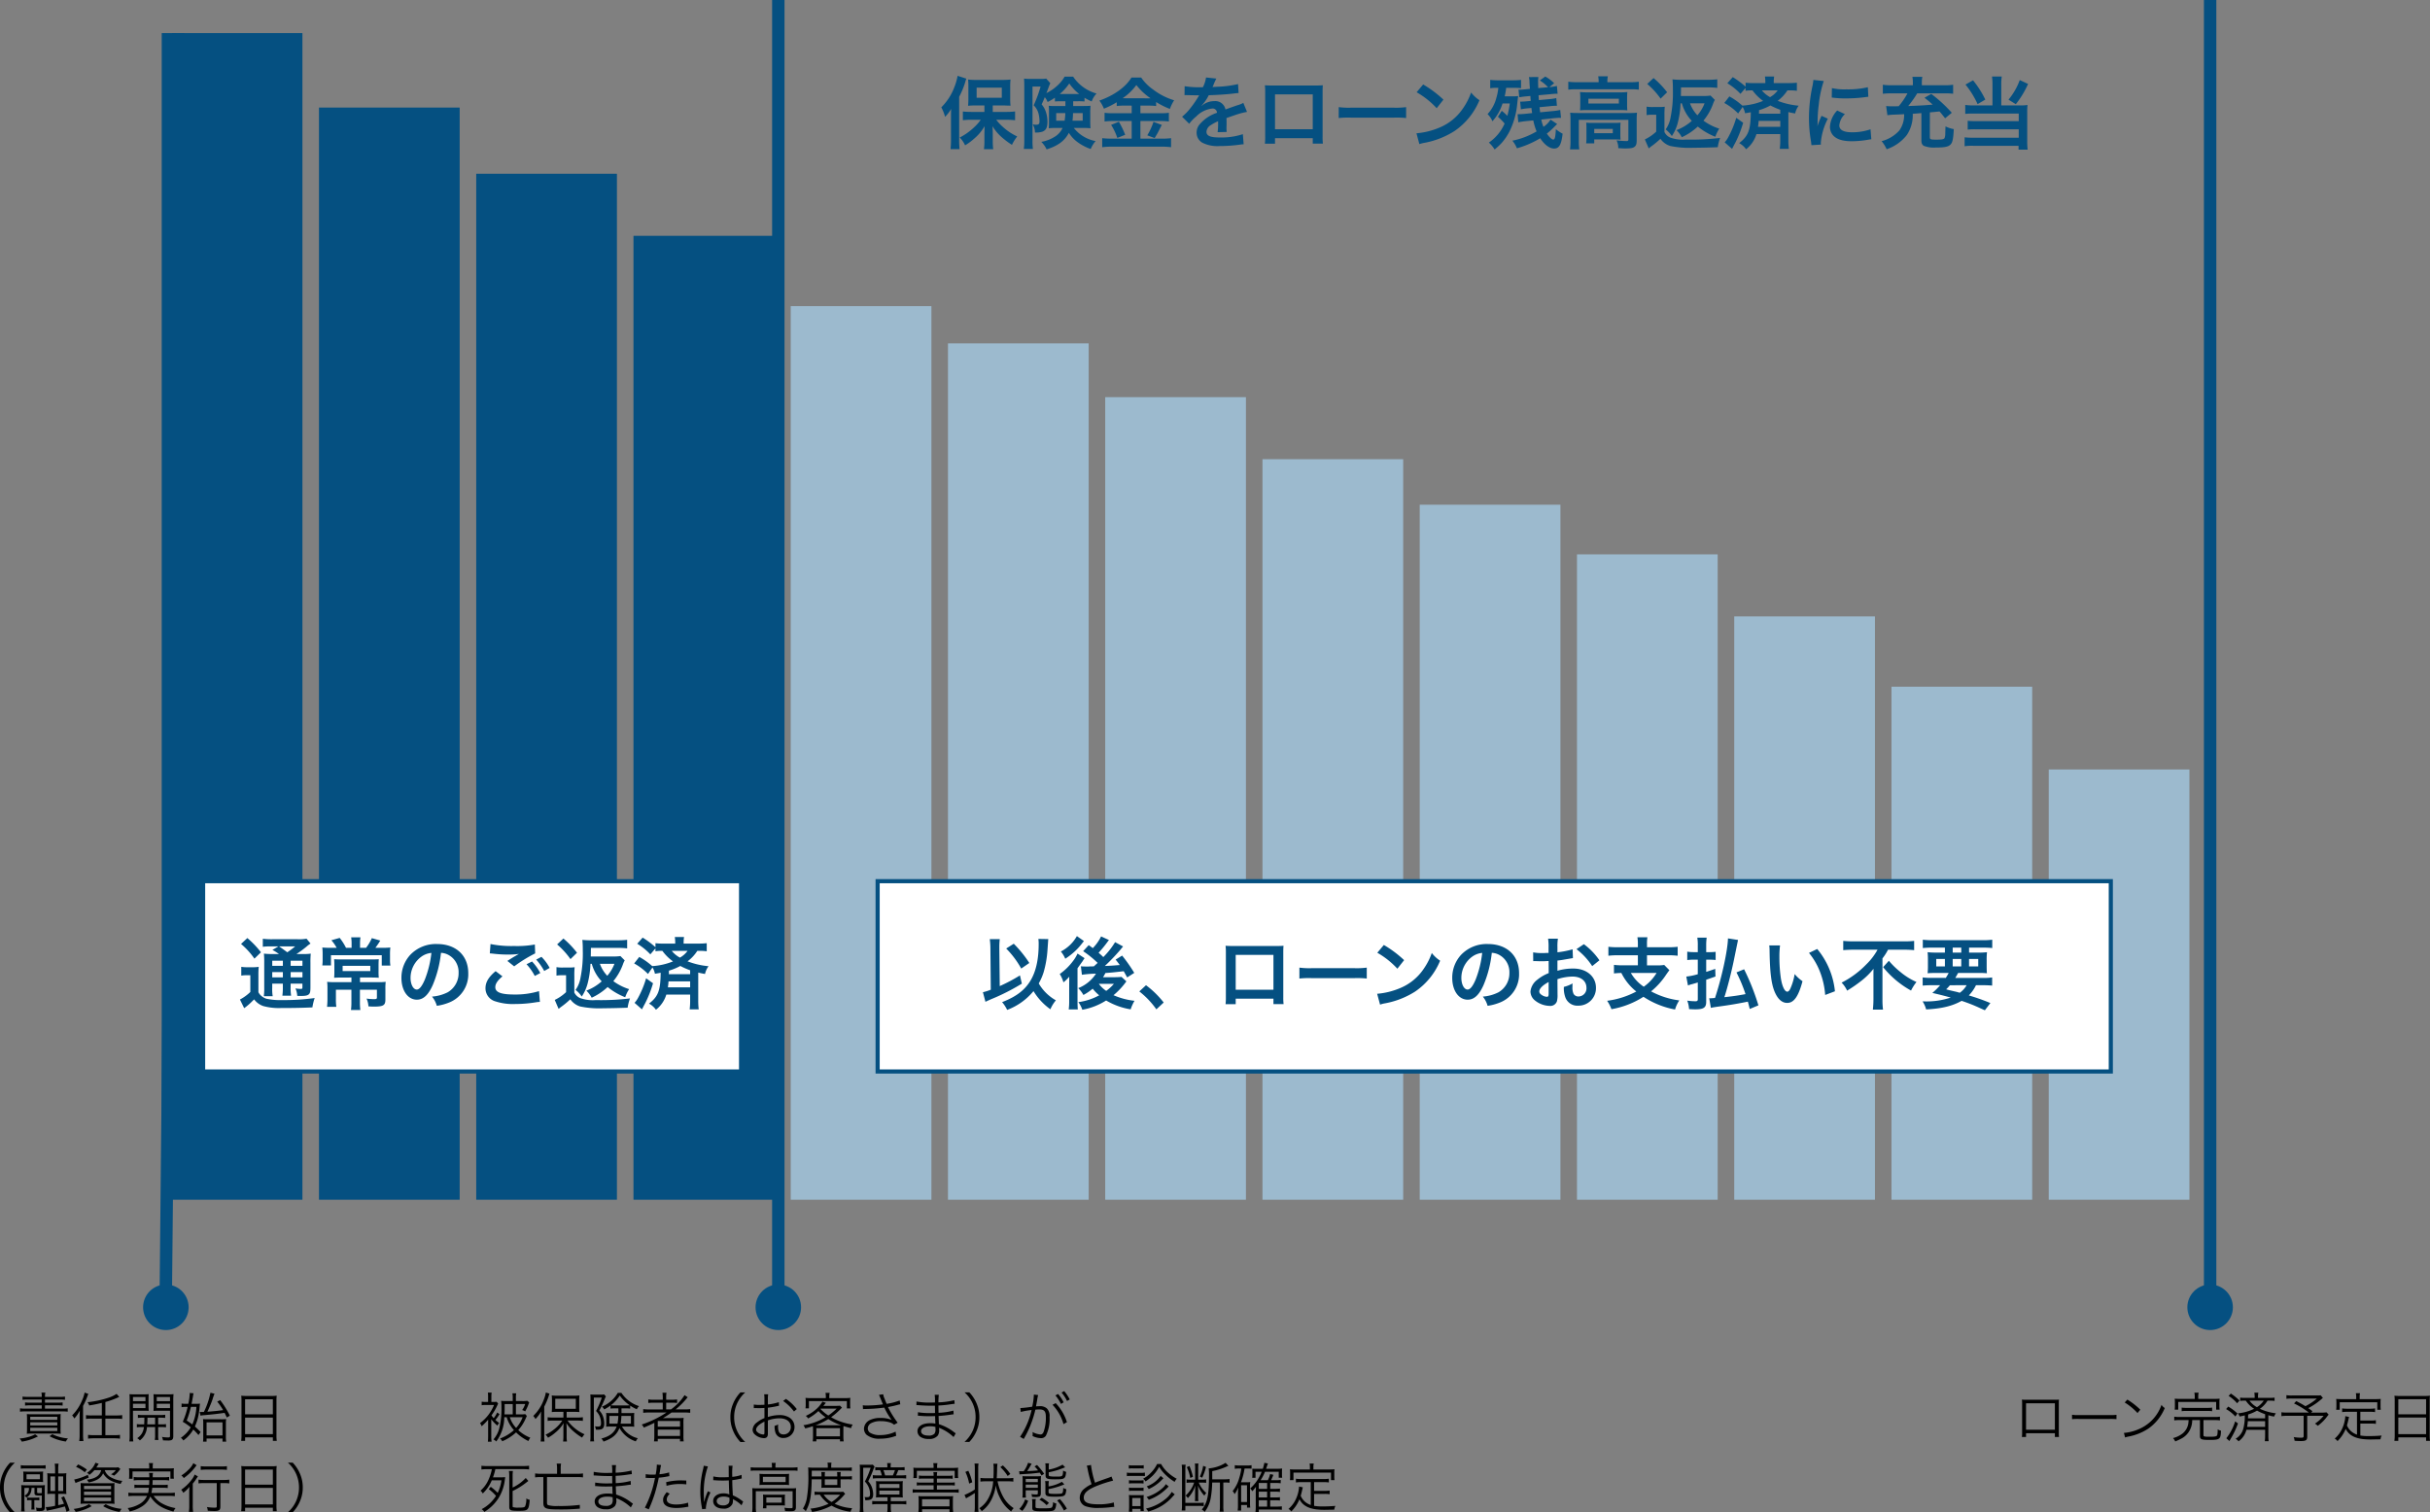 <svg xmlns="http://www.w3.org/2000/svg" width="587.215" height="365.553" viewBox="0 0 587.215 365.553">
  <rect x="0" y="0" width="587.215" height="365.553" fill="#808080" stroke="none"/>
  <g id="グループ_190" data-name="グループ 190" transform="translate(-1239.418 -6550.5)">
    <path id="パス_490" data-name="パス 490" d="M-29.809-9.841a9.061,9.061,0,0,1-1.326-.078v.78A8.128,8.128,0,0,1-29.848-9.2h3.354v.754h-2.834a8.285,8.285,0,0,1-1.2-.065v.767a11.649,11.649,0,0,1,1.2-.065h2.834v.806h-3.952a7.457,7.457,0,0,1-1.3-.078v.819a9.3,9.3,0,0,1,1.3-.078h8.931a9.171,9.171,0,0,1,1.3.078v-.819a7.664,7.664,0,0,1-1.3.078h-4.2v-.806h3.081a11,11,0,0,1,1.183.065v-.767a7.99,7.99,0,0,1-1.183.065h-3.081V-9.2h3.536a8.315,8.315,0,0,1,1.3.065v-.78a9.061,9.061,0,0,1-1.326.078h-3.51a4.308,4.308,0,0,1,.091-1.04h-.949a3.932,3.932,0,0,1,.078,1.04Zm-.247,7.592a10.71,10.71,0,0,1-.052,1.326,13.806,13.806,0,0,1,1.443-.052h5.317A13.806,13.806,0,0,1-21.9-.923a10.442,10.442,0,0,1-.052-1.326v-2.2c0-.585.013-.936.039-1.248a11.264,11.264,0,0,1-1.326.052h-5.512c-.676,0-1.014-.013-1.352-.039a11.662,11.662,0,0,1,.052,1.339Zm.78-2.782h6.539v.754h-6.539Zm0,1.326h6.539v.767h-6.539Zm0,1.339h6.539v.78h-6.539Zm1.183,1.573a7.372,7.372,0,0,1-1.7.663A10.974,10.974,0,0,1-31.85.221a3.232,3.232,0,0,1,.533.754A12.143,12.143,0,0,0-27.4-.3Zm3.484.455A11.426,11.426,0,0,0-20.67.949a3.383,3.383,0,0,1,.52-.754A10,10,0,0,1-23.933-.819Zm12.636-5.018h-2.483A9.013,9.013,0,0,1-15.8-5.434v.923a9.512,9.512,0,0,1,1.339-.078h2.483v4H-13.9a10.014,10.014,0,0,1-1.4-.078V.26A9.556,9.556,0,0,1-13.9.169h4.914a9.556,9.556,0,0,1,1.4.091V-.663a10.144,10.144,0,0,1-1.4.078h-2.132v-4H-8.4a9.845,9.845,0,0,1,1.352.078v-.936A8.292,8.292,0,0,1-8.4-5.356h-2.717v-3.25A20.463,20.463,0,0,0-7.761-9.841l-.65-.728a8.051,8.051,0,0,1-2.054.962,24,24,0,0,1-4.979,1.053,2.165,2.165,0,0,1,.416.78c1.027-.156,1.781-.312,3.055-.611Zm-5.369,4.6A10.632,10.632,0,0,1-17.433.832h1.014a11.332,11.332,0,0,1-.091-1.56V-7.657a18.819,18.819,0,0,0,1.118-2.522,4.046,4.046,0,0,1,.156-.39l-.9-.312A8.569,8.569,0,0,1-16.744-9a11.327,11.327,0,0,1-2.405,3.627,3.567,3.567,0,0,1,.533.754A9.158,9.158,0,0,0-17.29-6.539c-.039.7-.052,1.118-.052,1.625ZM-1.69-4.81c-.013.988-.013.988-.052,1.612h-.52A7.679,7.679,0,0,1-3.51-3.263v.78a7.877,7.877,0,0,1,1.248-.065h.455A3.743,3.743,0,0,1-2.3-1,3.707,3.707,0,0,1-3.432.143a2.38,2.38,0,0,1,.65.533A4.377,4.377,0,0,0-1.066-2.548H.9v2A4.85,4.85,0,0,1,.819.572h.9A4.521,4.521,0,0,1,1.638-.546v-2h.65a7.877,7.877,0,0,1,1.248.065v-.78A7.581,7.581,0,0,1,2.288-3.2h-.65V-4.81h.468a10.1,10.1,0,0,1,1.235.052v-.767a7.978,7.978,0,0,1-1.248.065H-2.028a7.8,7.8,0,0,1-1.235-.065v.767A10.1,10.1,0,0,1-2.028-4.81ZM.9-4.81V-3.2H-1c.026-.442.052-.91.052-1.313v-.3ZM-4.446-6.5h2.483c.559,0,1,.013,1.313.039C-.676-6.786-.689-7.15-.689-7.67v-1.6c0-.481.013-.871.039-1.235a11.3,11.3,0,0,1-1.313.052H-3.939A12.033,12.033,0,0,1-5.3-10.5c.039.416.052.793.052,1.43V-.533A9.717,9.717,0,0,1-5.33.923h.962A9.481,9.481,0,0,1-4.446-.533Zm0-3.315H-1.43v1H-4.446Zm0,1.625H-1.43v1.053H-4.446Zm9.737-.884a12.03,12.03,0,0,1,.065-1.43,12.18,12.18,0,0,1-1.365.052H1.846A11.661,11.661,0,0,1,.507-10.5c.026.429.039.754.039,1.235v1.6c0,.52-.013.832-.039,1.209.364-.026.78-.039,1.326-.039H4.5V-.4c0,.3-.091.364-.507.364a10.921,10.921,0,0,1-1.443-.13A2.571,2.571,0,0,1,2.8.663C3.055.676,3.744.7,3.9.7A2.642,2.642,0,0,0,4.823.611c.338-.143.468-.416.468-.975ZM1.3-9.815H4.5v1H1.3Zm0,1.625H4.5v1.053H1.3Zm10.582,2.9a3.533,3.533,0,0,1,.819-.13c2.34-.208,2.886-.273,4.992-.559.221.442.286.572.533,1.118l.741-.442a22.588,22.588,0,0,0-2.34-3.757l-.715.364a15.457,15.457,0,0,1,1.43,2.054c-1.638.208-1.924.234-3.8.39.689-1.534.949-2.171,1.222-2.951a10.824,10.824,0,0,1,.494-1.4l-.988-.247A18.766,18.766,0,0,1,12.688-6.2c-.182,0-.377.013-.455.013-.234,0-.364-.013-.546-.026ZM9.711-8.164c.156-.767.26-1.352.338-1.794a6.076,6.076,0,0,1,.143-.754L9.256-10.8a.746.746,0,0,1,.013.156,14,14,0,0,1-.351,2.483H8.359a6.5,6.5,0,0,1-1.066-.078v.884a6.391,6.391,0,0,1,1.04-.078h.429A18.712,18.712,0,0,1,7.579-3.822,14.088,14.088,0,0,1,9.516-2.483,8.136,8.136,0,0,1,7.124.052a2.34,2.34,0,0,1,.6.637,8.354,8.354,0,0,0,2.4-2.639A12.746,12.746,0,0,1,11.375-.624l.52-.715a17.579,17.579,0,0,0-1.378-1.339,12.156,12.156,0,0,0,.988-3.484c.091-.572.091-.572.234-2.054a8.642,8.642,0,0,1-1.2.052Zm1.17.728a11.941,11.941,0,0,1-.988,4.251c-.416-.312-.65-.468-1.352-.949a22.649,22.649,0,0,0,1.014-3.3ZM13.338.221h3.848V.975h.9a6.776,6.776,0,0,1-.078-1.352V-3.64a6.325,6.325,0,0,1,.065-.845,8.82,8.82,0,0,1-1.235.052h-3.2a9.5,9.5,0,0,1-1.157-.052,9.628,9.628,0,0,1,.052,1.209V-.182A8.471,8.471,0,0,1,12.48.975h.858Zm0-3.913h3.848V-.52H13.338ZM21.775-.585A9.992,9.992,0,0,1,21.7.793h.949V-.052h6.708V.793H30.3A9.937,9.937,0,0,1,30.225-.6V-8.931a8.175,8.175,0,0,1,.065-1.2,9.431,9.431,0,0,1-1.339.065H23.1a10.606,10.606,0,0,1-1.391-.065,9.109,9.109,0,0,1,.065,1.274Zm.871-8.684h6.708v3.64H22.646Zm0,4.433h6.708V-.845H22.646Zm-55.64,22.889a8.22,8.22,0,0,1-1.976-2.691,7.883,7.883,0,0,1-.7-3.3,7.883,7.883,0,0,1,.7-3.3,8.22,8.22,0,0,1,1.976-2.691h-1.157a8.75,8.75,0,0,0-1.807,2.8,8.153,8.153,0,0,0-.624,3.2,8.153,8.153,0,0,0,.624,3.2,8.75,8.75,0,0,0,1.807,2.8Zm4.706-2.938h.416a4.668,4.668,0,0,1,.793.052v-.7a4.543,4.543,0,0,1-.806.052H-29.3a4.13,4.13,0,0,1-.741-.052v.7a4.164,4.164,0,0,1,.767-.052h.312v1.339a7,7,0,0,1-.052.936h.78a7.076,7.076,0,0,1-.052-.949ZM-29.6,12.164a1.792,1.792,0,0,1-1.053,1.859,1.95,1.95,0,0,1,.442.481,2.237,2.237,0,0,0,1.092-1.287,3.848,3.848,0,0,0,.169-1.053h.7v1.2c0,.507.234.65,1.092.65.156,0,.494-.013.676-.026V16.74c0,.221-.078.273-.4.273a5.3,5.3,0,0,1-1.04-.1,2.616,2.616,0,0,1,.169.819c.234.013.507.026.663.026,1.092,0,1.326-.156,1.326-.9V12.619c0-.481.013-.741.039-1.144a6.939,6.939,0,0,1-1.118.052h-3.419c-.416,0-.949-.026-1.2-.052.026.338.039.793.039,1.235v3.653a11.894,11.894,0,0,1-.065,1.482h.871a9.371,9.371,0,0,1-.065-1.378v-4.3Zm1.989,0h1.131V13.4a4.92,4.92,0,0,1-.585.026c-.442,0-.546-.039-.546-.234Zm4.342-3.5h-.637A8.8,8.8,0,0,1-25.168,8.6a10.725,10.725,0,0,1,.052,1.261v2.561c0,.52-.013.871-.039,1.222a9.267,9.267,0,0,1,1.2-.052h.689V16.48a10.073,10.073,0,0,1-2.119.312.812.812,0,0,1-.156-.013l.273.923a9.8,9.8,0,0,1,1.014-.234c1.131-.247,2.392-.559,3.354-.832.156.481.221.676.39,1.313l.741-.364a26.771,26.771,0,0,0-1.339-3.393l-.676.3a15.013,15.013,0,0,1,.663,1.495c-.676.182-.767.208-1.391.338v-2.73h.741a9.7,9.7,0,0,1,1.235.052,10.8,10.8,0,0,1-.052-1.287V9.824A10.273,10.273,0,0,1-20.54,8.6a8.364,8.364,0,0,1-1.209.065h-.767V7.6a8.053,8.053,0,0,1,.091-1.3h-.936a8.053,8.053,0,0,1,.091,1.3Zm0,.715v3.523H-24.4V9.382Zm.754,3.523V9.382h1.2v3.523Zm-3.042-6.24a7.357,7.357,0,0,1-1.339.078h-3.315a7.6,7.6,0,0,1-1.352-.078v.858a9.6,9.6,0,0,1,1.313-.065h3.38a9.48,9.48,0,0,1,1.313.065Zm-.637,2.379a7.371,7.371,0,0,1,.039-.845,9.531,9.531,0,0,1-1.014.039h-2.8a9.417,9.417,0,0,1-1-.039,7.694,7.694,0,0,1,.039.845V9.9a7.694,7.694,0,0,1-.039.845c.273-.026.559-.039,1-.039h2.912a7.914,7.914,0,0,1,.9.039,7.31,7.31,0,0,1-.039-.858Zm-.741,1.014h-3.237V8.875h3.237Zm14.807-2.184c-.338,1.352-1.456,2.093-3.484,2.3a2.271,2.271,0,0,1,.442.663,7.012,7.012,0,0,0,2.067-.676,3.283,3.283,0,0,0,1.443-1.521,4.4,4.4,0,0,0,1.7,1.677,8.525,8.525,0,0,0,2.535.884,2.474,2.474,0,0,1,.429-.741,7.023,7.023,0,0,1-2.8-.858,3.127,3.127,0,0,1-1.482-1.729h2.678a3.4,3.4,0,0,1-1.157,1,3.659,3.659,0,0,1,.728.325,5.435,5.435,0,0,0,1.2-1.183,1.88,1.88,0,0,1,.182-.234l.156-.195-.507-.416a3.88,3.88,0,0,1-.871.065H-13.3c.195-.312.3-.468.312-.481a4.143,4.143,0,0,1,.26-.429l-.793-.247a5.15,5.15,0,0,1-2.041,2.431,1.772,1.772,0,0,1,.572.507,7.477,7.477,0,0,0,1.222-1.144Zm-3.458-.143a12.33,12.33,0,0,0-2.119-1.248l-.507.6a8.162,8.162,0,0,1,2.119,1.3Zm.234,1.261a13.923,13.923,0,0,1-3.3,1.144l.325.845a3.747,3.747,0,0,1,.585-.247c1.1-.416,1.612-.624,2.6-1.066Zm.273,7.1a7.088,7.088,0,0,1-1.846.78,12.03,12.03,0,0,1-1.859.377,2.556,2.556,0,0,1,.481.715,11.394,11.394,0,0,0,3.874-1.391Zm3.419.481A11.047,11.047,0,0,0-7.67,17.962a3.176,3.176,0,0,1,.481-.741A9.8,9.8,0,0,1-11.037,16.1Zm-4.1-5.538c-.624,0-1-.013-1.352-.039.026.364.039.78.039,1.378V14.7a10.072,10.072,0,0,1-.052,1.313,14.249,14.249,0,0,1,1.456-.052h5.317a14.249,14.249,0,0,1,1.456.052,10.288,10.288,0,0,1-.052-1.339V12.4c0-.624.013-1.027.039-1.417a11.206,11.206,0,0,1-1.352.052Zm-.52.637h6.539v.793h-6.539Zm0,1.4h6.539v.819h-6.539Zm0,1.43h6.539v.832h-6.539Zm20.722-.416a8.519,8.519,0,0,1,1.222.078V13.3a7.387,7.387,0,0,1-1.209.078H.013a9.721,9.721,0,0,0,.195-1.248H2.834a6.244,6.244,0,0,1,1.118.065v-.819a6.244,6.244,0,0,1-1.118.065H.26c.026-.429.039-.741.052-1.157h2.73a6.858,6.858,0,0,1,1.248.078V9.512a7.592,7.592,0,0,1-1.248.078H.325A4.68,4.68,0,0,1,.39,8.537H-.572A4.74,4.74,0,0,1-.494,9.59H-3.016a7.7,7.7,0,0,1-1.248-.078v.845a8.041,8.041,0,0,1,1.248-.078H-.507c-.013.507-.013.65-.039,1.157H-2.964A6.407,6.407,0,0,1-4.1,11.371v.819a6.318,6.318,0,0,1,1.131-.065H-.611a7.632,7.632,0,0,1-.182,1.248H-4.355a7.212,7.212,0,0,1-1.2-.078v.871a8.589,8.589,0,0,1,1.209-.078h3.3A4.321,4.321,0,0,1-2.951,16.1a7.888,7.888,0,0,1-2.782.936,3.044,3.044,0,0,1,.481.819,8.965,8.965,0,0,0,2.951-1.2A5.015,5.015,0,0,0-.26,14.231c1.248,1.885,2.847,2.925,5.6,3.653a3.36,3.36,0,0,1,.494-.845,9.9,9.9,0,0,1-3.6-1.326,6.079,6.079,0,0,1-1.69-1.625ZM-.52,7.458H-4.1a12.821,12.821,0,0,1-1.313-.052,5.991,5.991,0,0,1,.052.884v.754a5.952,5.952,0,0,1-.052.9h.858V8.173H4.6V9.941h.845a5.843,5.843,0,0,1-.052-.9V8.277a5.92,5.92,0,0,1,.052-.871,12.714,12.714,0,0,1-1.3.052H.325V6.964A4.133,4.133,0,0,1,.4,6.158H-.611a3.407,3.407,0,0,1,.091.806ZM15.8,10.994v5.629c0,.26-.1.312-.546.312a13.034,13.034,0,0,1-1.833-.156,3.13,3.13,0,0,1,.208.9c.559.039,1.17.065,1.586.065,1.144,0,1.456-.221,1.456-1.053V10.994h.741a9.965,9.965,0,0,1,1.417.078v-.91a9.2,9.2,0,0,1-1.43.078H12.831a9.877,9.877,0,0,1-1.443-.078v.91a10,10,0,0,1,1.443-.078ZM10.14,6.184A5.084,5.084,0,0,1,8.957,7.77,8.943,8.943,0,0,1,7.241,9.148a2.514,2.514,0,0,1,.585.637,12.681,12.681,0,0,0,2.886-2.821,2.128,2.128,0,0,1,.234-.286Zm1.781,1.625a10.252,10.252,0,0,1,1.352-.078h3.64a10.044,10.044,0,0,1,1.339.078V6.9a9.135,9.135,0,0,1-1.339.078h-3.64A9.209,9.209,0,0,1,11.921,6.9ZM9.152,16.363a9.859,9.859,0,0,1-.091,1.586h1.027A9.753,9.753,0,0,1,10,16.363V11.111a8.792,8.792,0,0,0,.871-1.17,5.553,5.553,0,0,1,.39-.559l-.806-.455a4.469,4.469,0,0,1-.624,1.118A10.655,10.655,0,0,1,7.2,12.606a2.478,2.478,0,0,1,.507.741,7.5,7.5,0,0,0,1.482-1.456c-.026.624-.039,1-.039,1.56Zm12.623.052a9.992,9.992,0,0,1-.078,1.378h.949v-.845h6.708v.845H30.3a9.937,9.937,0,0,1-.078-1.391V8.069a8.175,8.175,0,0,1,.065-1.2,9.431,9.431,0,0,1-1.339.065H23.1a10.606,10.606,0,0,1-1.391-.065,9.109,9.109,0,0,1,.065,1.274Zm.871-8.684h6.708v3.64H22.646Zm0,4.433h6.708v3.991H22.646Zm11.505,5.889a8.75,8.75,0,0,0,1.807-2.8,8.153,8.153,0,0,0,.624-3.2,8.153,8.153,0,0,0-.624-3.2,8.75,8.75,0,0,0-1.807-2.8H32.994A8.089,8.089,0,0,1,34.97,8.758a8.117,8.117,0,0,1,0,6.6,8.089,8.089,0,0,1-1.976,2.691Z" transform="translate(1276 6898)"/>
    <path id="パス_491" data-name="パス 491" d="M6.864-4.927a7.452,7.452,0,0,0,.871,1.95,8.792,8.792,0,0,0,.871,1.17A10.44,10.44,0,0,1,5.252.221a1.993,1.993,0,0,1,.533.663A11.2,11.2,0,0,0,9.126-1.261,10.739,10.739,0,0,0,12.116.832a3.023,3.023,0,0,1,.455-.806A9.226,9.226,0,0,1,9.659-1.807a10.606,10.606,0,0,0,1.82-2.873c.156-.351.156-.351.247-.559l-.39-.442a5.793,5.793,0,0,1-1.144.065h-1.1v-2.5h2.236A5.449,5.449,0,0,1,10.6-6.656a2.412,2.412,0,0,1,.728.325,12.437,12.437,0,0,0,.624-1.261c.286-.767.325-.858.351-.91l-.468-.4a6.8,6.8,0,0,1-1.3.065H9.087v-.689a5.3,5.3,0,0,1,.078-1.183H8.242a5.519,5.519,0,0,1,.078,1.17v.7H6.8a11.079,11.079,0,0,1-1.287-.052,10.2,10.2,0,0,1,.078,1.56A20,20,0,0,1,5.1-2.353,6.66,6.66,0,0,1,3.666.442a2.406,2.406,0,0,1,.676.494A9.91,9.91,0,0,0,6.279-4.927Zm-.533-.689c.026-.637.039-1.027.039-1.469V-8.112H8.32v2.5Zm4.381.689A8.091,8.091,0,0,1,9.139-2.34,6.782,6.782,0,0,1,7.618-4.927Zm-7.579.481A7.842,7.842,0,0,0,4.628-2.9a2.9,2.9,0,0,1,.416-.65,5.316,5.316,0,0,1-.91-.728,6.93,6.93,0,0,0,.819-1.118c.039-.065.1-.156.169-.273l-.559-.4a6.007,6.007,0,0,1-.845,1.378,5.294,5.294,0,0,1-.533-.689,14,14,0,0,0,1.43-2.457c.117-.26.117-.273.182-.39l-.364-.429a7.122,7.122,0,0,1-.91.039H3.159v-1.2a6.538,6.538,0,0,1,.065-1.053h-.91A7.583,7.583,0,0,1,2.366-9.8v1.183H1.859a6.178,6.178,0,0,1-1.04-.065v.858a5.79,5.79,0,0,1,1-.065H3.8A10.12,10.12,0,0,1,.416-3.5a3.021,3.021,0,0,1,.4.754,15.731,15.731,0,0,0,1.56-1.586V-.364A12.5,12.5,0,0,1,2.314.988h.9A9.114,9.114,0,0,1,3.133-.325Zm17.433-.4H18.044a9.1,9.1,0,0,1-1.287-.078v.884a9.233,9.233,0,0,1,1.287-.078h2.249A8.282,8.282,0,0,1,18.8-2.4,10.269,10.269,0,0,1,16.25-.7a2.933,2.933,0,0,1,.6.728,9.934,9.934,0,0,0,1.794-1.261A8.431,8.431,0,0,0,20.618-3.5a13.45,13.45,0,0,0-.052,1.4V-.325A9.716,9.716,0,0,1,20.488.949h.936a7.7,7.7,0,0,1-.078-1.274V-2.106A13.5,13.5,0,0,0,21.281-3.5a8.58,8.58,0,0,0,1.742,2A13.547,13.547,0,0,0,25.09,0a3.776,3.776,0,0,1,.585-.806,9.5,9.5,0,0,1-2.353-1.456,9.083,9.083,0,0,1-1.755-1.859h2.444a11.1,11.1,0,0,1,1.261.078v-.884A9.166,9.166,0,0,1,24-4.849H21.346V-6.227h1.729c.494,0,1.079.026,1.365.052a9.234,9.234,0,0,1-.052-1.157V-9.009a8.065,8.065,0,0,1,.052-1.183,9.74,9.74,0,0,1-1.43.065H19.175a9.85,9.85,0,0,1-1.43-.065A10.064,10.064,0,0,1,17.8-9.035v1.69c0,.481-.026.819-.052,1.17a13.059,13.059,0,0,1,1.378-.052h1.443ZM18.6-9.386h4.966v2.418H18.6ZM15.145-.611a13.4,13.4,0,0,1-.078,1.56H16a13.393,13.393,0,0,1-.065-1.521V-7.488a16.667,16.667,0,0,0,1.04-2.431,5.37,5.37,0,0,1,.234-.7l-.884-.286a8.919,8.919,0,0,1-.52,1.794,10.477,10.477,0,0,1-2.522,3.874,3.782,3.782,0,0,1,.533.741,8.044,8.044,0,0,0,1.365-1.833c-.026.572-.039,1.053-.039,1.56ZM33.852-7.072v1.144h-1.82a8.878,8.878,0,0,1-1.144-.039,5.857,5.857,0,0,1,.039.858v1.677a6.445,6.445,0,0,1-.039.806,10.648,10.648,0,0,1,1.2-.052h1.352C32.851-1.157,31.785-.312,29.731.234a2.174,2.174,0,0,1,.52.728c2.132-.741,3.25-1.69,3.861-3.289A6.935,6.935,0,0,0,38.064.91a2.891,2.891,0,0,1,.494-.754A6.1,6.1,0,0,1,34.71-2.678h1.716a11.011,11.011,0,0,1,1.261.052,9.476,9.476,0,0,1-.039-.988V-5.031c0-.325.013-.533.039-.936-.286.026-.637.039-1.183.039h-1.9V-7.072h.936A9.639,9.639,0,0,1,36.7-7.02v-.715a9.25,9.25,0,0,0,1.612.884,2.2,2.2,0,0,1,.546-.754,8.058,8.058,0,0,1-4.277-3.211h-.871a8.037,8.037,0,0,1-3.835,3.341,1.943,1.943,0,0,1,.546.663,9.193,9.193,0,0,0,1.534-.949v.741a9.875,9.875,0,0,1,1.17-.052Zm-.013,1.833a11.712,11.712,0,0,1-.208,1.859h-1.95V-5.239Zm3.042,0V-3.38H34.4a13.961,13.961,0,0,0,.182-1.859ZM33.124-7.774c-.494,0-.806-.013-1.1-.039a9.175,9.175,0,0,0,2.158-2.353A9.474,9.474,0,0,0,36.6-7.813c-.3.026-.6.039-1.053.039Zm-3.276-1.9a21.21,21.21,0,0,1-1.391,3.237,4.321,4.321,0,0,1,.832,1.183,4.358,4.358,0,0,1,.364,1.781c0,.624-.156.806-.715.806a5.065,5.065,0,0,1-.754-.065,2.1,2.1,0,0,1,.221.806c.182.013.286.013.338.013A3.387,3.387,0,0,0,29.692-2c.494-.156.741-.585.741-1.313a5.263,5.263,0,0,0-.169-1.4A4.079,4.079,0,0,0,29.25-6.552a26.9,26.9,0,0,0,1.391-3,2.9,2.9,0,0,1,.2-.4l-.442-.494a3.854,3.854,0,0,1-.806.052H27.976a8.074,8.074,0,0,1-.9-.039c.026.325.039.637.039.988V-.3A7.725,7.725,0,0,1,27.04.91h.949A7.835,7.835,0,0,1,27.924-.3V-9.672Zm15.639,3.6a24.645,24.645,0,0,1-5.993,2.912A2.784,2.784,0,0,1,40-2.418c1.092-.455,1.807-.767,2.548-1.157-.013.325-.013.663-.013.936v2.21A9.384,9.384,0,0,1,42.458.91h.91V.3h5.369V.91h.9a8.783,8.783,0,0,1-.065-1.339V-3.341a10.007,10.007,0,0,1,.052-1.43c-.455.039-.793.052-1.417.052H45.968c-.364,0-.663,0-1.352.026.767-.468,1.352-.845,2.093-1.378h3.068a11.4,11.4,0,0,1,1.43.078v-.9a9.081,9.081,0,0,1-1.391.078H47.684a18.3,18.3,0,0,0,2.522-2.47c.169-.208.247-.3.4-.468l-.767-.507a12.535,12.535,0,0,1-3.276,3.445H45.4V-8.437h1.248a9.141,9.141,0,0,1,1.391.065V-9.23a9.319,9.319,0,0,1-1.43.078H45.4v-.455a6.147,6.147,0,0,1,.078-1.235H44.5a7.973,7.973,0,0,1,.078,1.235v.455H42.5A8.784,8.784,0,0,1,41.08-9.23v.858a10,10,0,0,1,1.4-.065h2.093v1.625H41.3a8.945,8.945,0,0,1-1.443-.078v.9a11.111,11.111,0,0,1,1.43-.078ZM43.368-4.017H48.75v1.378H43.368Zm0,2.08H48.75V-.4H43.368Zm21.138,2.99A8.22,8.22,0,0,1,62.53-1.638a7.883,7.883,0,0,1-.7-3.3,7.883,7.883,0,0,1,.7-3.3,8.22,8.22,0,0,1,1.976-2.691H63.349a8.75,8.75,0,0,0-1.807,2.8,8.153,8.153,0,0,0-.624,3.2,8.153,8.153,0,0,0,.624,3.2,8.75,8.75,0,0,0,1.807,2.8Zm8.125-9.62a13.138,13.138,0,0,1-2.652.559V-9.256a7.435,7.435,0,0,1,.065-1.209h-.962a8.635,8.635,0,0,1,.065,1.235v1.287c-.39.026-.9.039-1.248.039a7.363,7.363,0,0,1-1.326-.091v.858h.533c.143.013.494.013.689.013.377,0,.6,0,.832-.013.4-.026.4-.026.52-.039v2.457a6.954,6.954,0,0,0-1.833,1.066,2.353,2.353,0,0,0-1.027,1.729,1.568,1.568,0,0,0,.6,1.222A3.433,3.433,0,0,0,69.03.13c.637,0,.949-.338.949-1.04V-4.16a8.771,8.771,0,0,1,2.756-.507c1.7,0,2.782.793,2.782,2.067A1.726,1.726,0,0,1,73.775-.767c-.949,0-1.339-.559-1.339-1.911a3.861,3.861,0,0,1,.026-.507,2.818,2.818,0,0,1-.858.338,4.744,4.744,0,0,0,.156,1.469,1.917,1.917,0,0,0,2,1.469A2.631,2.631,0,0,0,76.414-2.6a2.616,2.616,0,0,0-1.339-2.3,4.4,4.4,0,0,0-2.3-.546,9.21,9.21,0,0,0-2.8.468V-7.228a22.817,22.817,0,0,0,2.3-.39c.182-.039.234-.052.39-.078ZM69.147-1.391c0,.559-.039.637-.3.637a2.428,2.428,0,0,1-1.157-.377c-.377-.247-.559-.507-.559-.78,0-.624.728-1.326,2.015-1.95Zm7.813-5.5a10.924,10.924,0,0,0-2.626-2.47l-.676.507a10.647,10.647,0,0,1,2.626,2.548ZM80.886-.208A8.08,8.08,0,0,1,80.808.91h.884V.4H87.4V.91h.9a7.3,7.3,0,0,1-.078-1.118V-2c0-.325.013-.507.026-.793.715.221,1,.3,1.833.507a3.085,3.085,0,0,1,.39-.871,14.521,14.521,0,0,1-5.213-1.768,18.5,18.5,0,0,0,2.392-2.08c.117-.13.143-.156.234-.247L87.4-7.722a9.562,9.562,0,0,1-1.183.052H83.382c.247-.286.247-.286.312-.364s.117-.143.143-.182a1.162,1.162,0,0,1,.169-.182l-.845-.3A7.319,7.319,0,0,1,81.679-6.89a9.776,9.776,0,0,1-2.548,1.638,2.145,2.145,0,0,1,.559.624,11.37,11.37,0,0,0,2.5-1.794A10.177,10.177,0,0,0,83.9-4.927,15,15,0,0,1,78.559-2.99a2.307,2.307,0,0,1,.429.767,18.527,18.527,0,0,0,1.872-.533c.013.26.026.481.026.754Zm1.9-6.8h3.809a14.014,14.014,0,0,1-2.015,1.664,9.961,9.961,0,0,1-1.885-1.573Zm-.806,4.03H81.5a16.217,16.217,0,0,0,3.081-1.5A13.669,13.669,0,0,0,87.685-2.99c-.208.013-.312.013-.6.013Zm-.286.7H87.4V-.312H81.692ZM83.98-9.542H80.444a11.8,11.8,0,0,1-1.378-.065,6.177,6.177,0,0,1,.052.9v.728a6.366,6.366,0,0,1-.052.91H79.9V-8.827h9.165v1.768h.845a6.027,6.027,0,0,1-.052-.91V-8.71a5.844,5.844,0,0,1,.052-.9,12.353,12.353,0,0,1-1.456.065h-3.64V-9.88a5.194,5.194,0,0,1,.091-.936h-1a6.187,6.187,0,0,1,.078.936Zm8.983,2.665a2.872,2.872,0,0,1,.507-.039A38.278,38.278,0,0,0,98.1-7.254c.078.13.078.156.221.429a15.852,15.852,0,0,0,1.56,2.548,6.491,6.491,0,0,0-2.691-.468,5.526,5.526,0,0,0-2.522.481A2.43,2.43,0,0,0,93.2-2.145a2.1,2.1,0,0,0,.585,1.43,4.766,4.766,0,0,0,3.38.975,10.777,10.777,0,0,0,3.822-.7l-.143-1a8.571,8.571,0,0,1-3.692.832,4.4,4.4,0,0,1-2.535-.6,1.3,1.3,0,0,1-.494-1.014,1.477,1.477,0,0,1,.7-1.209,4.608,4.608,0,0,1,2.47-.546,7.044,7.044,0,0,1,2.275.338,2.6,2.6,0,0,1,.9.533l.871-.494A24.074,24.074,0,0,1,99-7.384l.442-.091c.819-.156.975-.195,1.755-.4.39-.1.494-.13.767-.182l-.13-.923a15.214,15.214,0,0,1-3.146.819,10.7,10.7,0,0,1-.468-1.144,4.144,4.144,0,0,1-.377-1.17l-1.027.143c.117.234.195.416.338.754.234.585.442,1.1.637,1.547a30.343,30.343,0,0,1-3.874.273,5.7,5.7,0,0,1-1-.065ZM115.375-1.04a4.444,4.444,0,0,1-.442-.3,11.379,11.379,0,0,0-3.627-1.9c-.052-1.261-.052-1.261-.078-1.989.962-.065,1.989-.169,2.886-.312.455-.065.585-.078.754-.091l-.052-.9a15.691,15.691,0,0,1-3.6.533c-.013-.689-.013-.689-.026-1.755a27.006,27.006,0,0,0,3.016-.312c.676-.091.676-.091.9-.1l-.065-.884a18.326,18.326,0,0,1-3.848.533,14.509,14.509,0,0,1,.091-1.833h-1a10.179,10.179,0,0,1,.065,1.872c-.429,0-.871.013-1.131.013a16.15,16.15,0,0,1-3.328-.26l-.013.884a1.062,1.062,0,0,1,.182-.013,1.577,1.577,0,0,1,.234.013c1.17.091,2.223.13,3.172.13.3,0,.507,0,.884-.013l.026,1.781c-.364.013-.819.013-1.157.013a15.955,15.955,0,0,1-2.977-.208l-.013.858h.1c.078,0,.182,0,.325.013.806.065,1.417.091,2.2.091.416,0,1.066-.013,1.534-.026.013.338.013.585.026.754.013.377.013.65.026.767a1.036,1.036,0,0,0,.013.143c0,.117,0,.117.013.156a5.782,5.782,0,0,0-1.17-.1,5.663,5.663,0,0,0-1.352.13c-1.144.26-1.82.936-1.82,1.794a1.7,1.7,0,0,0,.7,1.365,3.386,3.386,0,0,0,2.015.52,2.617,2.617,0,0,0,2.2-.819,2.257,2.257,0,0,0,.325-1.417,3.737,3.737,0,0,0-.026-.468c.351.143.65.273.871.39A10.461,10.461,0,0,1,114.855-.13Zm-4.9-1.053a1.7,1.7,0,0,1-.26,1.17,1.878,1.878,0,0,1-1.43.429c-1.131,0-1.781-.39-1.781-1.079s.845-1.157,2.132-1.157a4.772,4.772,0,0,1,1.326.143Zm8.177,3.146a8.75,8.75,0,0,0,1.807-2.8,8.153,8.153,0,0,0,.624-3.2,8.153,8.153,0,0,0-.624-3.2,8.75,8.75,0,0,0-1.807-2.8h-1.157a8.089,8.089,0,0,1,1.976,2.691,7.883,7.883,0,0,1,.7,3.3,7.883,7.883,0,0,1-.7,3.3,8.089,8.089,0,0,1-1.976,2.691ZM139.464-10.2A9.964,9.964,0,0,1,140.8-8.138l.65-.39a9.869,9.869,0,0,0-1.339-2.015Zm-8.372,4a16.923,16.923,0,0,1,2.613-.468,19.185,19.185,0,0,1-2.782,6.474l.884.52a25.249,25.249,0,0,0,2.808-7.072,7.464,7.464,0,0,1,.936-.065c1.209,0,1.6.442,1.6,1.82a10.063,10.063,0,0,1-.546,3.614q-.254.624-.741.624a4.859,4.859,0,0,1-1.937-.6,2.4,2.4,0,0,1,.039.507,2.9,2.9,0,0,1-.026.468A4.891,4.891,0,0,0,135.9.13a1.358,1.358,0,0,0,1.274-.611,8.96,8.96,0,0,0,.871-4.472,2.624,2.624,0,0,0-.637-2.093,2.484,2.484,0,0,0-1.872-.546,7.576,7.576,0,0,0-.767.039c.1-.559.221-1.157.273-1.482a7.99,7.99,0,0,1,.247-1.248l-1.04-.117v.169a16.057,16.057,0,0,1-.39,2.756,26.668,26.668,0,0,1-2.873.338Zm9.854-4.693a9.416,9.416,0,0,1,1.326,2.041l.65-.377a10.441,10.441,0,0,0-1.339-2.015ZM138.762-7.93a10.978,10.978,0,0,1,2.652,4.667l.832-.468a11.9,11.9,0,0,0-2.717-4.6ZM2.535,12.463a10.521,10.521,0,0,1,1.742,1.625A9.024,9.024,0,0,1,.806,17.3a1.984,1.984,0,0,1,.65.663A10.514,10.514,0,0,0,4.966,14.5a10.727,10.727,0,0,0,1.443-4.251c.026-.208.065-.429.1-.689a8.346,8.346,0,0,1-.988.039H3.549a12.231,12.231,0,0,0,.572-1.976h6.773a10.534,10.534,0,0,1,1.378.078v-.9a10.534,10.534,0,0,1-1.378.078H2.119A10.185,10.185,0,0,1,.754,6.808v.9a9.779,9.779,0,0,1,1.287-.078H3.276a10.747,10.747,0,0,1-.7,2.3,7.645,7.645,0,0,1-2.041,2.9,2.476,2.476,0,0,1,.546.676,9.475,9.475,0,0,0,2.184-3.185H5.59a9.672,9.672,0,0,1-.9,3.029,14.04,14.04,0,0,0-1.677-1.456Zm5.759.442a16.569,16.569,0,0,0,3.315-2.054c.286-.221.286-.221.481-.377l-.624-.715a10.27,10.27,0,0,1-3.172,2.314V9.3a8.555,8.555,0,0,1,.065-1.222H7.4a7.192,7.192,0,0,1,.078,1.17v7.475c0,.858.286.975,2.3.975,2.288,0,2.418-.143,2.652-2.652A2.248,2.248,0,0,1,11.6,14.7a4.535,4.535,0,0,1-.286,1.911c-.156.247-.468.312-1.573.312a4.16,4.16,0,0,1-1.352-.117c-.078-.052-.091-.1-.091-.286Zm10.738-4.16H15.171a8.646,8.646,0,0,1-1.443-.091v.962a10.125,10.125,0,0,1,1.443-.078h.546v6.175c0,1.43.507,1.651,3.861,1.651a49.378,49.378,0,0,0,4.966-.195l-.013-.91a36.952,36.952,0,0,1-5.239.273,7.691,7.691,0,0,1-2.405-.208c-.208-.091-.286-.26-.286-.65V9.538h7.241a9.837,9.837,0,0,1,1.456.078V8.654a8.991,8.991,0,0,1-1.469.091H19.916V7.432a5.322,5.322,0,0,1,.091-1.144H18.941a6.525,6.525,0,0,1,.091,1.157ZM37.375,15.96a4.444,4.444,0,0,1-.442-.3,11.379,11.379,0,0,0-3.627-1.9c-.052-1.261-.052-1.261-.078-1.989.962-.065,1.989-.169,2.886-.312.455-.065.585-.078.754-.091l-.052-.9a15.691,15.691,0,0,1-3.6.533c-.013-.689-.013-.689-.026-1.755a27.006,27.006,0,0,0,3.016-.312c.676-.091.676-.091.9-.1l-.065-.884a18.326,18.326,0,0,1-3.848.533,14.509,14.509,0,0,1,.091-1.833h-1a10.179,10.179,0,0,1,.065,1.872c-.429,0-.871.013-1.131.013a16.15,16.15,0,0,1-3.328-.26l-.013.884a1.062,1.062,0,0,1,.182-.013,1.577,1.577,0,0,1,.234.013c1.17.091,2.223.13,3.172.13.3,0,.507,0,.884-.013l.026,1.781c-.364.013-.819.013-1.157.013a15.955,15.955,0,0,1-2.977-.208l-.013.858h.1c.078,0,.182,0,.325.013.806.065,1.417.091,2.2.091.416,0,1.066-.013,1.534-.026.013.338.013.585.026.754.013.377.013.65.026.767a1.036,1.036,0,0,0,.013.143c0,.117,0,.117.013.156a5.782,5.782,0,0,0-1.17-.1,5.663,5.663,0,0,0-1.352.13c-1.144.26-1.82.936-1.82,1.794a1.7,1.7,0,0,0,.7,1.365,3.386,3.386,0,0,0,2.015.52,2.617,2.617,0,0,0,2.2-.819,2.258,2.258,0,0,0,.325-1.417,3.737,3.737,0,0,0-.026-.468c.351.143.65.273.871.39a10.461,10.461,0,0,1,2.652,1.859Zm-4.9-1.053a1.7,1.7,0,0,1-.26,1.17,1.878,1.878,0,0,1-1.43.429c-1.131,0-1.781-.39-1.781-1.079s.845-1.157,2.132-1.157a4.772,4.772,0,0,1,1.326.143Zm7.969-5.161a1.936,1.936,0,0,1,.221-.013h.052c.507.026.624.026,1.079.026.481,0,.637,0,.9-.013a26.146,26.146,0,0,1-2.444,7.189l.949.4a34.255,34.255,0,0,0,1.5-3.965c.351-1.183.715-2.652.91-3.679a19,19,0,0,0,2.2-.312c.26-.052.26-.052.364-.065l-.065-.9a10.719,10.719,0,0,1-2.34.442c.065-.39.1-.572.169-.988a12.292,12.292,0,0,1,.234-1.235l-1.027-.1a12.712,12.712,0,0,1-.286,2.392c-.377.026-.52.026-.78.026a8.965,8.965,0,0,1-1.625-.117Zm9.815.637c-.975-.039-1.17-.039-1.417-.039a14.729,14.729,0,0,0-3.445.429l.091.884a11.315,11.315,0,0,1,3.25-.442,13.052,13.052,0,0,1,1.534.091Zm-4.732,2.808c-.689.884-.871,1.287-.871,1.872,0,1.287,1.1,1.95,3.237,1.95a13.027,13.027,0,0,0,2.314-.221c.429-.065.429-.065.572-.091l-.091-.975a9.659,9.659,0,0,1-2.873.442c-1.482,0-2.275-.416-2.275-1.2a1.564,1.564,0,0,1,.325-.923,4.357,4.357,0,0,1,.39-.494Zm11.245-2.9h.052a.6.6,0,0,1,.13.013,1.936,1.936,0,0,1,.221.013,3.409,3.409,0,0,1,.416.026c.455.026.936.039,1.469.039.494,0,.9-.013,1.482-.039.039,1.9.091,3.12.13,3.393a3.672,3.672,0,0,0-1.443-.26c-1.443,0-2.47.767-2.47,1.846,0,1.131.949,1.846,2.457,1.846a2.22,2.22,0,0,0,2.171-1.092,2.241,2.241,0,0,0,.156-.884,1.865,1.865,0,0,0-.026-.338.912.912,0,0,1,.117.078.834.834,0,0,0,.13.078,7.025,7.025,0,0,1,1.846,1.352l.4-.91c-.143-.091-.169-.117-.325-.221a9.41,9.41,0,0,0-2.171-1.274c-.1-1.729-.13-2.392-.143-3.679a12.427,12.427,0,0,0,1.378-.208c.884-.182.884-.182.91-.182l-.039-.884a8.86,8.86,0,0,1-2.249.481c-.013-.286-.013-.494-.013-.637a13.3,13.3,0,0,1,.091-2.041h-.975a2.884,2.884,0,0,1,.039.533c0,.988,0,.988.013,2.21-.533.026-.884.039-1.391.039a9,9,0,0,1-2.34-.208Zm3.913,4.238s.013.3.013.39a1.519,1.519,0,0,1-.247,1.014,1.792,1.792,0,0,1-1.326.455c-.91,0-1.508-.416-1.508-1.053s.663-1.079,1.677-1.079A3.358,3.358,0,0,1,60.684,14.53ZM54.47,6.8a5.988,5.988,0,0,1-.143.819,22.027,22.027,0,0,0-.676,5.343,20.694,20.694,0,0,0,.364,3.861c.052.3.065.364.078.481l.923-.091a1.416,1.416,0,0,1-.026-.26,11.226,11.226,0,0,1,1.118-3.692l-.637-.3a1.793,1.793,0,0,1-.1.26,11.54,11.54,0,0,0-.767,2.288l-.052-.013v-.247c-.013-.234-.013-.26-.013-.364-.026-.6-.052-1.365-.052-1.82a18.524,18.524,0,0,1,1-6.1Zm16.5.442H67.132a9.114,9.114,0,0,1-1.313-.078v.858a9.658,9.658,0,0,1,1.287-.065h8.749a9.658,9.658,0,0,1,1.287.065V7.159a9.1,9.1,0,0,1-1.287.078H71.8v-.26a4.52,4.52,0,0,1,.078-.871h-.988a4.76,4.76,0,0,1,.078.884Zm-2.99,3.211a9.533,9.533,0,0,1-.039,1.014,10.759,10.759,0,0,1,1.17-.052h4.8a10.072,10.072,0,0,1,1.2.052,6.577,6.577,0,0,1-.039-1.014v-.7c0-.442.013-.624.039-1A8.857,8.857,0,0,1,74,8.8H69.173a10.376,10.376,0,0,1-1.235-.052c.026.273.039.572.039.988Zm.793-.975h5.5v1.274h-5.5Zm-2.522,7.241a9.369,9.369,0,0,1-.078,1.313h.962a8.082,8.082,0,0,1-.078-1.326V12.957h8.9v3.809c0,.26-.065.3-.533.3a9.973,9.973,0,0,1-1.469-.117,2.612,2.612,0,0,1,.169.806c.832.039.91.039,1.209.039.689,0,.91-.039,1.118-.182s.3-.364.3-.806V13.36a10.575,10.575,0,0,1,.052-1.144,10.04,10.04,0,0,1-1.261.052h-8.06a11.971,11.971,0,0,1-1.287-.052,10.915,10.915,0,0,1,.052,1.17Zm7.826-2.067a7.657,7.657,0,0,1,.039-.884c-.338.026-.65.039-1.144.039h-3.12c-.481,0-.754-.013-1.053-.039a9.329,9.329,0,0,1,.039.949v1.3a7.562,7.562,0,0,1-.065,1.079h.845v-.715h3.3c.455,0,.858.013,1.2.039a7.961,7.961,0,0,1-.039-.923Zm-4.472-.2H73.32v1.274H69.6ZM82.94,10.084v1.274a7.642,7.642,0,0,1-.039.78,7.667,7.667,0,0,1,.936-.026h2.9a6.879,6.879,0,0,1,.845.026,6.939,6.939,0,0,1-.039-.78V10.084H89.1a6.8,6.8,0,0,1,1.183.065V9.317a6.8,6.8,0,0,1-1.183.065h-1.56V9.187a5.18,5.18,0,0,1,.052-.871h-.9a7.787,7.787,0,0,1,.052.858v.208H83.733V9.161a5.669,5.669,0,0,1,.052-.845h-.9a5.309,5.309,0,0,1,.052.858v.208H80.574l.013-1.391h8.32a9.633,9.633,0,0,1,1.352.065V7.2a9.123,9.123,0,0,1-1.417.078H85.28V6.9a4.961,4.961,0,0,1,.065-.845h-.962a4.248,4.248,0,0,1,.078.845v.377H81.042c-.507,0-.923-.026-1.339-.065A14.874,14.874,0,0,1,79.755,8.8a30.678,30.678,0,0,1-.39,6.006,6.893,6.893,0,0,1-.923,2.353,2.628,2.628,0,0,1,.689.637c1.066-1.963,1.352-3.5,1.443-7.709Zm.793,0h3.016v1.365H83.733Zm4.459,3a8.074,8.074,0,0,1-.9.039H82.576a7.805,7.805,0,0,1-1.313-.065v.806A8.128,8.128,0,0,1,82.55,13.8a8.01,8.01,0,0,0,2.093,2.184,13.226,13.226,0,0,1-4.368,1.183,2.587,2.587,0,0,1,.364.806,14.081,14.081,0,0,0,4.719-1.534,12.071,12.071,0,0,0,4.6,1.482,3.217,3.217,0,0,1,.39-.858,11.509,11.509,0,0,1-4.238-1.079,11.741,11.741,0,0,0,2.106-1.9c.221-.26.286-.325.442-.494Zm-.741.715a8.663,8.663,0,0,1-2.08,1.768A5.747,5.747,0,0,1,83.46,13.8Zm11.44.624v.949h-2.4a10.493,10.493,0,0,1-1.3-.052v.832a9.787,9.787,0,0,1,1.365-.078h2.34V16.7a8.439,8.439,0,0,1-.078,1.3h.936a8.322,8.322,0,0,1-.078-1.3v-.624h2.392a9.284,9.284,0,0,1,1.365.078V15.31a7.783,7.783,0,0,1-1.339.065H99.671v-.949h1.7a11.3,11.3,0,0,1,1.222.052,8.23,8.23,0,0,1-.052-1.157V11.657a8.748,8.748,0,0,1,.052-1.144,9.112,9.112,0,0,1-1.209.052H97.331a9.315,9.315,0,0,1-1.235-.052,9.3,9.3,0,0,1,.052,1.183v1.69c0,.4-.013.6-.052,1.092.39-.039.793-.052,1.222-.052Zm-1.976-3.2h4.862v.949H96.915Zm0,1.586h4.862v.949H96.915ZM99.645,7.2V7a3.927,3.927,0,0,1,.065-.832H98.8A5.6,5.6,0,0,1,98.852,7V7.2H97.214a9.539,9.539,0,0,1-1.287-.065v.78a7.973,7.973,0,0,1,1.1-.052H97.1a6.958,6.958,0,0,1,.416,1.274H96.46a9.779,9.779,0,0,1-1.118-.065v.819A12.353,12.353,0,0,1,96.6,9.824h5.525a12.223,12.223,0,0,1,1.274.065V9.07a11.227,11.227,0,0,1-1.261.065h-1.183a10.2,10.2,0,0,0,.533-1.274h.26a10.972,10.972,0,0,1,1.274.052v-.78a11.559,11.559,0,0,1-1.287.065ZM98.306,9.135a9.016,9.016,0,0,0-.416-1.274h2.795a10,10,0,0,1-.507,1.274ZM92.222,16.4a9.766,9.766,0,0,1-.078,1.6h.949a9.4,9.4,0,0,1-.078-1.586V7.289h1.794a18.34,18.34,0,0,1-1.391,3.328,4.413,4.413,0,0,1,.91,1.352,3.99,3.99,0,0,1,.338,1.612c0,.676-.143.819-.78.819a4.473,4.473,0,0,1-.546-.039,1.557,1.557,0,0,1,.156.767h.273c1.209,0,1.651-.377,1.651-1.417a5.084,5.084,0,0,0-.338-1.781,4.6,4.6,0,0,0-.858-1.391,25.517,25.517,0,0,0,1.144-2.561,5.819,5.819,0,0,1,.4-.962l-.429-.481a8.279,8.279,0,0,1-.962.039H93.067a7.162,7.162,0,0,1-.9-.039,11.422,11.422,0,0,1,.052,1.2Zm18.6-7.176a4.922,4.922,0,0,1,.078-.884h-.936a4.306,4.306,0,0,1,.065.884h-2.483a5.765,5.765,0,0,1-1.079-.065v.806a6.2,6.2,0,0,1,1.079-.065h2.483v.975h-2.99a5.681,5.681,0,0,1-1.079-.065v.78a6.2,6.2,0,0,1,1.079-.065h2.99v1.04H106.2a7.744,7.744,0,0,1-1.235-.078v.845a7.858,7.858,0,0,1,1.235-.078h8.658a7.744,7.744,0,0,1,1.235.078v-.845a7.744,7.744,0,0,1-1.235.078h-4.03v-1.04h3.25a6.043,6.043,0,0,1,1.066.065v-.78a5.364,5.364,0,0,1-1.066.065h-3.25V9.9h2.743a6.043,6.043,0,0,1,1.066.065V9.161a5.364,5.364,0,0,1-1.066.065Zm-.793-1.9h-3.588a12.821,12.821,0,0,1-1.313-.052,5.92,5.92,0,0,1,.052.871v.715a6.213,6.213,0,0,1-.052.923h.858V8.03h9.139V9.785h.845a6.026,6.026,0,0,1-.052-.91V8.147a5.38,5.38,0,0,1,.052-.871,12.714,12.714,0,0,1-1.3.052h-3.8V6.99a3.3,3.3,0,0,1,.091-.819h-1.027a3.44,3.44,0,0,1,.091.819Zm-2.795,10h6.63v.663h.9a8.128,8.128,0,0,1-.078-1.131v-1.7a6.016,6.016,0,0,1,.065-1.027,6.071,6.071,0,0,1-.936.052h-6.539a6.1,6.1,0,0,1-.923-.052,6.4,6.4,0,0,1,.065,1.027v1.69a8.9,8.9,0,0,1-.078,1.144h.9Zm0-2.431h6.63v1.729h-6.63Zm20.813-4.329a8.277,8.277,0,0,1,1.248.078v-.9a8.414,8.414,0,0,1-1.274.078h-2.743c.052-.676.065-1.092.091-2.028a9.583,9.583,0,0,1,.091-1.469h-1a5.384,5.384,0,0,1,.078.975c0,1.352-.013,1.638-.052,2.522h-1.859a8.725,8.725,0,0,1-1.287-.078v.9a9.171,9.171,0,0,1,1.3-.078h1.781a9.793,9.793,0,0,1-1.339,4.42,6.439,6.439,0,0,1-2.015,2.093,2.4,2.4,0,0,1,.585.715,7.781,7.781,0,0,0,2.3-2.7,10.575,10.575,0,0,0,1.1-3.549,10.028,10.028,0,0,0,.923,2.847,9.073,9.073,0,0,0,2.795,3.471,3.071,3.071,0,0,1,.611-.806,7.758,7.758,0,0,1-2.7-3.042,13.744,13.744,0,0,1-1.2-3.445Zm-8.06,1.976a13.119,13.119,0,0,1-2.5,1.313l.377.832c.169-.1.481-.286.923-.533.351-.208.793-.481,1.2-.754V16.74a8.081,8.081,0,0,1-.078,1.209h.975a5.985,5.985,0,0,1-.078-1.157V7.406a6,6,0,0,1,.078-1.144h-.975a7.535,7.535,0,0,1,.078,1.144ZM117.7,8.29a10.687,10.687,0,0,1,.91,2.821l.754-.312a12.972,12.972,0,0,0-.949-2.782Zm10.868.494a13.04,13.04,0,0,0-1.807-2.067l-.611.416a10.005,10.005,0,0,1,1.768,2.145Zm2.223.117a5.707,5.707,0,0,1,.676-.065c2.106-.117,2.4-.143,4.2-.364.169.247.234.351.442.676l.637-.4a16.817,16.817,0,0,0-1.729-2.132l-.6.351a7.225,7.225,0,0,1,.845.962c-1.118.1-1.469.13-2.626.169.364-.533.585-.91,1.079-1.781l-.858-.234a7.463,7.463,0,0,1-1.053,2.041c-.273.013-.325.013-.455.013-.286,0-.442-.013-.65-.026Zm1.495,3.835h2.925v.676c0,.286-.065.338-.455.338a8.272,8.272,0,0,1-1.118-.1,1.688,1.688,0,0,1,.169.7c.312.013.6.026.793.026a2.718,2.718,0,0,0,1-.143c.221-.091.338-.364.338-.806V10.6a10.225,10.225,0,0,1,.052-1.3,8.375,8.375,0,0,1-1.144.052h-2.184c-.533,0-.871-.013-1.157-.039a10.168,10.168,0,0,1,.039,1.066v2.808a8.694,8.694,0,0,1-.065,1.326h.858a9.417,9.417,0,0,1-.052-1.248Zm0-.6v-.78h2.925v.78Zm0-1.378V9.98h2.925v.78Zm5.564-3.6a3.868,3.868,0,0,1,.078-.936h-.923a4.1,4.1,0,0,1,.078.962V9.174c0,.741.416.91,2.223.91,1.508,0,1.95-.052,2.236-.273.312-.221.429-.559.52-1.521a2.631,2.631,0,0,1-.741-.325c-.065,1.443-.091,1.456-1.625,1.456a8.811,8.811,0,0,1-1.625-.091c-.182-.065-.221-.13-.221-.325V8.381a21.311,21.311,0,0,0,2.223-.559c.468-.156,1.352-.481,1.742-.65l-.624-.637a10.026,10.026,0,0,1-3.341,1.2Zm-.039,4.29a3.744,3.744,0,0,1,.078-.936h-.923a4.1,4.1,0,0,1,.078.962v1.911c0,.728.429.9,2.314.9,1.443,0,1.989-.078,2.288-.325.26-.234.351-.507.455-1.482a2.189,2.189,0,0,1-.741-.325c-.039.832-.1,1.144-.26,1.274s-.533.169-1.69.169c-1.365,0-1.6-.065-1.6-.4V12.45a17.778,17.778,0,0,0,3.289-.936c.325-.13.364-.143.52-.195l-.585-.637a9.35,9.35,0,0,1-3.224,1.118Zm-6.344,6.279a7.549,7.549,0,0,0,1.4-2.457l-.728-.338a5.828,5.828,0,0,1-1.391,2.3Zm2.327-2.873a4.316,4.316,0,0,1,.078.949v1.144c0,.78.3.871,2.808.871,1.56,0,2.158-.065,2.444-.273.312-.234.468-.676.559-1.625a2.535,2.535,0,0,1-.806-.312,2.364,2.364,0,0,1-.221,1.2c-.156.234-.6.286-2.327.286-1.417,0-1.677-.052-1.677-.338V15.739a3.6,3.6,0,0,1,.078-.884Zm8.437,2.327a12.438,12.438,0,0,0-1.7-2.327l-.65.338a10.617,10.617,0,0,1,1.638,2.431ZM137.9,15.8a8.208,8.208,0,0,0-1.755-1.248l-.546.455a6.826,6.826,0,0,1,1.729,1.326ZM147.03,6.8a4.349,4.349,0,0,1,.221.819,26.481,26.481,0,0,0,.949,3.64,8.1,8.1,0,0,0-1.7,1.053,2.812,2.812,0,0,0-1.157,2.21,2.158,2.158,0,0,0,1.612,2.132,8.844,8.844,0,0,0,2.886.351,26.078,26.078,0,0,0,2.873-.169,6.738,6.738,0,0,1,.962-.078l-.1-1.079a12.907,12.907,0,0,1-3.718.442c-2.548,0-3.549-.455-3.549-1.638,0-1.079.962-1.937,3.185-2.821A29.9,29.9,0,0,1,153.4,10.4l-.39-.988a7.029,7.029,0,0,1-.832.338c-2.015.7-2.379.845-3.146,1.157a22.609,22.609,0,0,1-.975-4.3Zm10.166.689a6.634,6.634,0,0,1,.936-.052h1.729a6.4,6.4,0,0,1,.936.052V6.665a4.624,4.624,0,0,1-.936.065h-1.729a4.547,4.547,0,0,1-.936-.065Zm-.468,1.82a7.647,7.647,0,0,1,1.04-.052h2.366a9.329,9.329,0,0,1,.949.039V8.459a5.307,5.307,0,0,1-1.04.065h-2.275a5.555,5.555,0,0,1-1.04-.065Zm.507,1.794a5.353,5.353,0,0,1,.884-.052h1.768a5.484,5.484,0,0,1,.871.052v-.806a4.71,4.71,0,0,1-.871.052h-1.768a4.966,4.966,0,0,1-.884-.052Zm0,1.794a5.454,5.454,0,0,1,.884-.052h1.768a5.279,5.279,0,0,1,.871.052v-.806a5.083,5.083,0,0,1-.871.052h-1.768a5.557,5.557,0,0,1-.884-.052Zm.793,5.031v-.689h2v.52h.806a6.65,6.65,0,0,1-.065-1.092V14.907a9.314,9.314,0,0,1,.039-1.027,8.7,8.7,0,0,1-.975.039h-1.547a7.945,7.945,0,0,1-1.066-.052,8.2,8.2,0,0,1,.052,1.066v1.729a12.352,12.352,0,0,1-.065,1.261Zm0-3.328h2v1.963h-2Zm6.864-5.343a7.069,7.069,0,0,1-3.367,2.535,3.244,3.244,0,0,1,.481.65,10.055,10.055,0,0,0,3.2-2.262,3.971,3.971,0,0,1,.364-.351Zm2.678,3.874a6.24,6.24,0,0,1-1.625,1.807,10.949,10.949,0,0,1-4.6,2.21,3.22,3.22,0,0,1,.546.728,13.776,13.776,0,0,0,2.847-1.144,11.64,11.64,0,0,0,2.613-1.989c.767-.832.767-.832.949-1.014Zm-3.536-6.747a7.688,7.688,0,0,1-1.56,2.171,7.146,7.146,0,0,1-1.82,1.378,2.5,2.5,0,0,1,.585.663,12.029,12.029,0,0,0,1.625-1.3,8.726,8.726,0,0,0,1.664-2.223,9.564,9.564,0,0,0,1.677,2.041,11.96,11.96,0,0,0,2.067,1.586,2.733,2.733,0,0,1,.507-.754,9.985,9.985,0,0,1-1.95-1.339A7.839,7.839,0,0,1,165,6.379Zm2.119,4.862a3.989,3.989,0,0,1-.793.936,9.985,9.985,0,0,1-3.874,2.171,4.282,4.282,0,0,1,.546.676,11.687,11.687,0,0,0,2.795-1.456,12.436,12.436,0,0,0,1.755-1.508l.182-.182c.026-.013.039-.039.078-.065Zm11.206-1.157V8.1a14.532,14.532,0,0,0,3.419-1.079c.143-.065.247-.117.26-.117a1.912,1.912,0,0,0,.221-.091l-.676-.715A9.154,9.154,0,0,1,176.5,7.445a10.937,10.937,0,0,1,.078,1.469c0,5.018-.377,6.864-1.742,8.476a2.944,2.944,0,0,1,.7.559,7.818,7.818,0,0,0,1.508-3.653,23.588,23.588,0,0,0,.3-3.445h1.872v5.707a8.43,8.43,0,0,1-.078,1.339h.975a8.134,8.134,0,0,1-.078-1.326v-5.72h.39a6.515,6.515,0,0,1,1.118.065v-.91a7.534,7.534,0,0,1-1.17.078Zm-3.393.078V7.471a6.778,6.778,0,0,1,.065-1.209h-.871a6.881,6.881,0,0,1,.065,1.2v2.7h-1.2a4.171,4.171,0,0,1-.871-.065v.845a5.275,5.275,0,0,1,.832-.065h.988a6.546,6.546,0,0,1-.442,1.053,7.442,7.442,0,0,1-1.6,2.08,3.263,3.263,0,0,1,.533.611,7.843,7.843,0,0,0,1.807-3.055c-.026.455-.052,1.027-.052,1.417v1.3a7.013,7.013,0,0,1-.052,1.066h.845a6.481,6.481,0,0,1-.052-1.066V12.944c0-.364-.013-.884-.052-1.365a7.965,7.965,0,0,0,1.547,2.457,2.822,2.822,0,0,1,.455-.65,7.02,7.02,0,0,1-1.807-2.509h.884a5.184,5.184,0,0,1,.9.065V10.1a4.585,4.585,0,0,1-.858.065Zm-3.991-3.614a8.46,8.46,0,0,1,.078,1.209V16.35a9.037,9.037,0,0,1-.078,1.274h.884V16.506h3.185a7.86,7.86,0,0,1,1.261.065v-.858a7.96,7.96,0,0,1-1.261.065h-3.185V7.64a6.95,6.95,0,0,1,.078-1.092Zm1.235.585a9.582,9.582,0,0,1,.832,2.613l.65-.273a15.7,15.7,0,0,0-.832-2.613Zm3.952-.312a9.291,9.291,0,0,1-.793,2.587l.559.286a13.206,13.206,0,0,0,.923-2.613Zm16.2,9.854V15.141h1.2a9,9,0,0,1,1.157.065V14.4a7.084,7.084,0,0,1-1.183.065h-1.17v-1.4h1.2a9,9,0,0,1,1.157.065V12.32a7.084,7.084,0,0,1-1.183.065h-1.17V10.968h1.378a9.4,9.4,0,0,1,1.157.065v-.806a7.084,7.084,0,0,1-1.183.065h-1.144c.039-.078.039-.078.182-.39.1-.247.182-.416.221-.507a3.914,3.914,0,0,1,.156-.39l-.793-.195a6.43,6.43,0,0,1-.546,1.482h-1.755A10.649,10.649,0,0,0,190.1,8.264h3.328v1.43h.832a4.012,4.012,0,0,1-.052-.715v-.65a7.158,7.158,0,0,1,.039-.858,9.508,9.508,0,0,1-1.3.065h-2.574c.078-.234.13-.364.208-.611.156-.468.156-.468.234-.676l-.858-.156a11.471,11.471,0,0,1-.377,1.443h-1.4a10.363,10.363,0,0,1-1.144-.026c.026.364.026.442.026.676V8.94a4.319,4.319,0,0,1-.052.78h.806V8.264h1.495a8.986,8.986,0,0,1-.468,1.014,10.113,10.113,0,0,1-2.314,3.016,2.39,2.39,0,0,1,.494.676,6.836,6.836,0,0,0,.9-1.1c-.013.1-.026.533-.052,1.287v3.51a9.531,9.531,0,0,1-.078,1.365h.819v-.65h4.329a9.692,9.692,0,0,1,1.235.078V16.61a8,8,0,0,1-1.235.065Zm-2.756-4.29V10.968h2.015v1.417Zm0,.676h2.015v1.4H188.6Zm0,2.08h2.015v1.534H188.6Zm-4.225-7.67a12.788,12.788,0,0,1-.507,2.314,9.068,9.068,0,0,1-1.586,3.146,2.2,2.2,0,0,1,.468.728,6.613,6.613,0,0,0,.884-1.638c-.026.4-.065,1.248-.065,1.4v2.964a7.7,7.7,0,0,1-.078,1.248h.845V16.285h1.417v.637h.78a8.375,8.375,0,0,1-.052-1.092V11.8a7.981,7.981,0,0,1,.052-1.053,5.036,5.036,0,0,1-.806.052H184.3a16.55,16.55,0,0,0,.871-3.328h.741a7.2,7.2,0,0,1,.949.052V6.665a6.833,6.833,0,0,1-1.092.078h-1.807a7.714,7.714,0,0,1-1.157-.078v.884a5.353,5.353,0,0,1,1.1-.078Zm-.039,4.043h1.417V15.57H184.34Zm16.822,4.771a4.369,4.369,0,0,1-1.4-.793,3.976,3.976,0,0,1-1.027-1.43c.091-.312.286-1.066.351-1.378l.156-.676-.91-.182v.13a8.222,8.222,0,0,1-.793,2.964,6.92,6.92,0,0,1-1.755,2.314,2.412,2.412,0,0,1,.676.611,8.793,8.793,0,0,0,1.976-2.951c.689,1.378,1.963,2.158,3.991,2.444a17.621,17.621,0,0,0,2.847.1c.351,0,.442,0,1.573-.026a2.408,2.408,0,0,1,.286-.91c-1.092.091-1.989.13-3.042.13a11.653,11.653,0,0,1-2.119-.143V13.607h2.509a6.943,6.943,0,0,1,1.248.078V12.8a7.813,7.813,0,0,1-1.248.078h-2.509V10.76h2.275a8.484,8.484,0,0,1,1.287.078v-.9a8.366,8.366,0,0,1-1.287.078h-5.382a8.366,8.366,0,0,1-1.287-.078v.9a8.849,8.849,0,0,1,1.287-.078h2.3Zm-.2-8.58h-3.523c-.52,0-.9-.013-1.313-.052a5.879,5.879,0,0,1,.052.884v.819a6.213,6.213,0,0,1-.052.923h.858V8.459h9.074v1.82h.845a6.213,6.213,0,0,1-.052-.923V8.537a5.878,5.878,0,0,1,.052-.884c-.416.039-.793.052-1.3.052h-3.8V7.068a3.407,3.407,0,0,1,.091-.806h-1.014a4.474,4.474,0,0,1,.078.819Z" transform="translate(1355 6898)"/>
    <path id="パス_492" data-name="パス 492" d="M9.984-1.066v.923h.988c-.026-.273-.039-.611-.039-1V-8.177a7.051,7.051,0,0,1,.039-1.014,6.765,6.765,0,0,1-1.014.039H3.029a9.364,9.364,0,0,1-1.014-.039,6.668,6.668,0,0,1,.052,1.014v7.059a6.754,6.754,0,0,1-.052.975h1v-.923Zm0-.845H3.016V-8.294H9.984Zm4.147-2.548a14.2,14.2,0,0,1,1.612-.052h7.54a14.872,14.872,0,0,1,1.586.052V-5.512a10.253,10.253,0,0,1-1.573.065H15.743a9.2,9.2,0,0,1-1.612-.078Zm12.727-4.03a14.355,14.355,0,0,1,3.094,2.548l.676-.806a16.935,16.935,0,0,0-3.133-2.444Zm.091,8.45a6.83,6.83,0,0,1,.78-.208,13.107,13.107,0,0,0,4.849-1.937A11.4,11.4,0,0,0,36.543-7.15a2.6,2.6,0,0,1-.793-.767,9.823,9.823,0,0,1-5.3,5.785,11.315,11.315,0,0,1-3.783,1ZM43.784-9.36H40.248a12.343,12.343,0,0,1-1.313-.052,5.769,5.769,0,0,1,.052.884v.858a6.25,6.25,0,0,1-.052.91h.858V-8.619h9.165V-6.76H49.8a5.917,5.917,0,0,1-.052-.91v-.858a5.453,5.453,0,0,1,.052-.884,12.079,12.079,0,0,1-1.3.052H44.629v-.468a4.329,4.329,0,0,1,.091-1.027H43.693a4.626,4.626,0,0,1,.091,1.027ZM42.3-4.238a9.121,9.121,0,0,1-.091.923A3.864,3.864,0,0,1,40.768-.936,6.277,6.277,0,0,1,38.532.117a2.9,2.9,0,0,1,.533.806,13.762,13.762,0,0,0,1.7-.806,4.82,4.82,0,0,0,1.885-2.041,5.248,5.248,0,0,0,.52-2.314h1.872V-.377c0,.78.364.936,2.262.936,2.561,0,2.756-.156,2.821-2.236A2.761,2.761,0,0,1,49.322-2a6.535,6.535,0,0,1-.078,1.274c-.091.429-.39.52-1.859.52-1.313,0-1.495-.052-1.495-.416V-4.238h2.678a8.8,8.8,0,0,1,1.3.078v-.9a8.555,8.555,0,0,1-1.3.078H40.131a8.555,8.555,0,0,1-1.3-.078v.9a8.918,8.918,0,0,1,1.3-.078ZM40.625-6.383a6.947,6.947,0,0,1,1.144-.065h5.07a6.947,6.947,0,0,1,1.144.065v-.871a6.852,6.852,0,0,1-1.144.065h-5.07a6.852,6.852,0,0,1-1.144-.065Zm20.163,4.5V-.507A10.4,10.4,0,0,1,60.71.871h.936a9.917,9.917,0,0,1-.078-1.365V-5.408a12.944,12.944,0,0,0,1.4.325,2.462,2.462,0,0,1,.429-.793,12.206,12.206,0,0,1-3.874-1.092,6.326,6.326,0,0,0,1.846-1.963h.572a6.5,6.5,0,0,1,1.131.065v-.806a6.818,6.818,0,0,1-1.17.065H59.072v-.182a6.067,6.067,0,0,1,.078-1.066h-.962a6.551,6.551,0,0,1,.078,1.079v.169H55.913a6.834,6.834,0,0,1-1.157-.065v.806a6.59,6.59,0,0,1,1.131-.065h.234a6.769,6.769,0,0,0,2.015,1.963A11.374,11.374,0,0,1,54.2-5.863a1.712,1.712,0,0,1,.4.754c.6-.1.793-.143,1.274-.26a11.638,11.638,0,0,1-.325,3.094,4.047,4.047,0,0,1-1.9,2.561A2.2,2.2,0,0,1,54.366.9a4.852,4.852,0,0,0,1.9-2.782Zm0-2.782H56.654c.013-.286.026-.429.039-.923a10.211,10.211,0,0,0,2.145-.936,12.282,12.282,0,0,0,1.95.871ZM60.45-8.931a5.154,5.154,0,0,1-1.638,1.573,5.445,5.445,0,0,1-1.794-1.573Zm.338,4.953v1.391H56.446c.065-.4.13-.845.169-1.391Zm-8.827-6.1a8.888,8.888,0,0,1,2.067,1.781l.572-.663a14.121,14.121,0,0,0-2.093-1.69Zm-.6,3.185A8.757,8.757,0,0,1,53.6-5.1l.507-.728A11.3,11.3,0,0,0,51.87-7.5Zm2.184,2.964A12.433,12.433,0,0,1,51.415.156l.754.676c.052-.1.052-.1.1-.2.091-.169.1-.182.208-.364a20.908,20.908,0,0,0,1.755-3.692Zm20.67-6.292a8.755,8.755,0,0,1-.962.039H67.3a7.764,7.764,0,0,1-1.365-.078v.884a8.678,8.678,0,0,1,1.339-.065h6.019a12.675,12.675,0,0,1-2.769,1.846c-.624-.39-1.066-.637-2.21-1.235l-.533.572a19.389,19.389,0,0,1,3.588,2.21h-5.2a9.755,9.755,0,0,1-1.443-.078v.936a9.773,9.773,0,0,1,1.339-.078H70.1V-.351c0,.286-.13.377-.572.377A10.96,10.96,0,0,1,67.7-.13a3.256,3.256,0,0,1,.208.9c.442.039,1.131.065,1.534.065,1.209,0,1.521-.221,1.521-1.053V-5.265h3.952a8.828,8.828,0,0,1-2.08,1.885,3.206,3.206,0,0,1,.676.533A10.482,10.482,0,0,0,75.79-5.122a4.829,4.829,0,0,1,.351-.429l-.507-.559a7.754,7.754,0,0,1-1.378.065H71.9l.338-.338c-.494-.377-.65-.481-1.014-.741A16.438,16.438,0,0,0,74.75-9.607Zm8.775,9.5a4.369,4.369,0,0,1-1.4-.793,3.976,3.976,0,0,1-1.027-1.43c.091-.312.286-1.066.351-1.378l.156-.676-.91-.182v.13a8.222,8.222,0,0,1-.793,2.964A6.92,6.92,0,0,1,77.61.234a2.412,2.412,0,0,1,.676.611,8.793,8.793,0,0,0,1.976-2.951C80.951-.728,82.225.052,84.253.338a17.621,17.621,0,0,0,2.847.1c.351,0,.442,0,1.573-.026a2.408,2.408,0,0,1,.286-.91c-1.092.091-1.989.13-3.042.13A11.653,11.653,0,0,1,83.8-.507V-3.393h2.509a6.943,6.943,0,0,1,1.248.078V-4.2a7.813,7.813,0,0,1-1.248.078H83.8V-6.24h2.275a8.484,8.484,0,0,1,1.287.078v-.9a8.366,8.366,0,0,1-1.287.078H80.691A8.366,8.366,0,0,1,79.4-7.059v.9a8.849,8.849,0,0,1,1.287-.078h2.3ZM82.8-9.3H79.274c-.52,0-.9-.013-1.313-.052a5.879,5.879,0,0,1,.052.884v.819a6.213,6.213,0,0,1-.052.923h.858v-1.82h9.074v1.82h.845a6.214,6.214,0,0,1-.052-.923v-.819a5.88,5.88,0,0,1,.052-.884c-.416.039-.793.052-1.3.052h-3.8v-.637a3.407,3.407,0,0,1,.091-.806H82.719a4.473,4.473,0,0,1,.078.819Zm9.308,8.71A9.991,9.991,0,0,1,92.027.793h.949V-.052h6.708V.793h.949A9.937,9.937,0,0,1,100.555-.6V-8.931a8.175,8.175,0,0,1,.065-1.2,9.431,9.431,0,0,1-1.339.065h-5.85a10.606,10.606,0,0,1-1.391-.065,9.109,9.109,0,0,1,.065,1.274Zm.871-8.684h6.708v3.64H92.976Zm0,4.433h6.708V-.845H92.976Z" transform="translate(1726 6898)"/>
    <path id="パス_473" data-name="パス 473" d="M0,0H282V34H0Z" transform="translate(1312.5 6558.5) rotate(90)" fill="#055081"/>
    <path id="パス_475" data-name="パス 475" d="M0,0H264V34H0Z" transform="translate(1350.5 6576.5) rotate(90)" fill="#055081"/>
    <path id="パス_476" data-name="パス 476" d="M0,0H248V34H0Z" transform="translate(1388.5 6592.5) rotate(90)" fill="#055081"/>
    <path id="パス_477" data-name="パス 477" d="M0,0H233V34H0Z" transform="translate(1426.5 6607.5) rotate(90)" fill="#055081"/>
    <path id="パス_478" data-name="パス 478" d="M0,0H216V34H0Z" transform="translate(1464.5 6624.5) rotate(90)" fill="#9cbace"/>
    <path id="パス_479" data-name="パス 479" d="M0,0H207V34H0Z" transform="translate(1502.5 6633.5) rotate(90)" fill="#9cbace"/>
    <path id="パス_481" data-name="パス 481" d="M0,0H194V34H0Z" transform="translate(1540.5 6646.5) rotate(90)" fill="#9cbace"/>
    <path id="パス_482" data-name="パス 482" d="M0,0H179V34H0Z" transform="translate(1578.5 6661.5) rotate(90)" fill="#9cbace"/>
    <path id="パス_483" data-name="パス 483" d="M0,0H168V34H0Z" transform="translate(1616.5 6672.5) rotate(90)" fill="#9cbace"/>
    <path id="パス_484" data-name="パス 484" d="M0,0H156V34H0Z" transform="translate(1654.5 6684.5) rotate(90)" fill="#9cbace"/>
    <path id="パス_489" data-name="パス 489" d="M0,0H141V34H0Z" transform="translate(1692.5 6699.5) rotate(90)" fill="#9cbace"/>
    <path id="パス_493" data-name="パス 493" d="M0,0H124V34H0Z" transform="translate(1730.5 6716.5) rotate(90)" fill="#9cbace"/>
    <path id="パス_494" data-name="パス 494" d="M0,0H104V34H0Z" transform="translate(1768.5 6736.5) rotate(90)" fill="#9cbace"/>
    <g id="グループ_27" data-name="グループ 27" transform="translate(1058 547)">
      <line id="線_39" data-name="線 39" y2="311" transform="translate(369.5 6003.5)" fill="none" stroke="#055081" stroke-width="3"/>
      <circle id="楕円形_12" data-name="楕円形 12" cx="5.5" cy="5.5" r="5.5" transform="translate(364 6314)" fill="#055081"/>
    </g>
    <g id="グループ_28" data-name="グループ 28" transform="translate(1404 547)">
      <line id="線_39-2" data-name="線 39" y2="311" transform="translate(369.5 6003.5)" fill="none" stroke="#055081" stroke-width="3"/>
      <circle id="楕円形_12-2" data-name="楕円形 12" cx="5.5" cy="5.5" r="5.5" transform="translate(364 6314)" fill="#055081"/>
    </g>
    <path id="パス_474" data-name="パス 474" d="M3,0,0,303" transform="translate(1279.5 6558.5)" fill="none" stroke="#055081" stroke-width="3"/>
    <path id="パス_495" data-name="パス 495" d="M5.5,0A5.5,5.5,0,1,1,0,5.5,5.5,5.5,0,0,1,5.5,0Z" transform="translate(1274 6861)" fill="#055081"/>
    <g id="パス_485" data-name="パス 485" transform="translate(1288 6763)" fill="#fff">
      <path d="M 130.5 46.5 L 0.5 46.5 L 0.5 0.5 L 130.5 0.5 L 130.5 46.5 Z" stroke="none"/>
      <path d="M 1 1 L 1 46 L 130 46 L 130 1 L 1 1 M 0 0 L 131 0 L 131 47 L 0 47 L 0 0 Z" stroke="none" fill="#055081"/>
    </g>
    <g id="パス_486" data-name="パス 486" transform="translate(1451 6763)" fill="#fff">
      <path d="M 298.5 46.5 L 0.5 46.5 L 0.5 0.5 L 298.5 0.5 L 298.5 46.5 Z" stroke="none"/>
      <path d="M 1 1 L 1 46 L 298 46 L 298 1 L 1 1 M 0 0 L 299 0 L 299 47 L 0 47 L 0 0 Z" stroke="none" fill="#055081"/>
    </g>
    <path id="パス_487" data-name="パス 487" d="M-48.678-11.894a15.844,15.844,0,0,1-2.128-.095,22.215,22.215,0,0,1,.076,2.223v6a14.421,14.421,0,0,1-.1,2.071h2.147a10.321,10.321,0,0,1-.114-2.071v-.969h2.565v.8a14.615,14.615,0,0,1-.114,2.109h2.109a12.152,12.152,0,0,1-.114-2.109v-.8h2.85v.741c0,.494-.019.532-.437.532a9.169,9.169,0,0,1-1.254-.114,4.672,4.672,0,0,1,.437,1.8c.361.019.684.019.855.019,1.178,0,1.653-.114,1.995-.437.266-.285.342-.665.342-1.748V-9.785a20.616,20.616,0,0,1,.076-2.2,12.109,12.109,0,0,1-1.938.095h-1.52A25.245,25.245,0,0,0-40.489-13.7a7.243,7.243,0,0,1,.95-.722l-.969-1.178a9.565,9.565,0,0,1-2.147.133h-6.156a16.912,16.912,0,0,1-2.261-.114v1.938a14.078,14.078,0,0,1,1.976-.095h1.805l-1.463.855a10.954,10.954,0,0,1,1.577.988Zm4.332,1.615h2.85v1.235h-2.85Zm-1.881,0v1.235h-2.565v-1.235Zm-2.565,2.755h2.565v1.273h-2.565Zm7.3,1.273h-2.85V-7.524h2.85Zm-1.767-7.486a18.032,18.032,0,0,1-1.9,1.425c-1.121-.836-1.292-.95-1.976-1.425Zm-13.072-.589a18.185,18.185,0,0,1,3.23,3.553l1.577-1.539a22.023,22.023,0,0,0-3.287-3.439Zm.057,7.657a6.311,6.311,0,0,1,1.216-.095h.969v4.047A10.894,10.894,0,0,1-56.6-.893l1.026,2.09A15.932,15.932,0,0,0-53.466-.646a3.42,3.42,0,0,0,.3-.285,4.616,4.616,0,0,0,2.2,1.615,14.137,14.137,0,0,0,4.275.475c3.192,0,5.111-.038,7.6-.152a12.7,12.7,0,0,1,.551-2.261,53.593,53.593,0,0,1-7.942.494A15.433,15.433,0,0,1-50.255-1.1a3.517,3.517,0,0,1-.95-.494,2.893,2.893,0,0,1-.931-1.064V-6.726A19.144,19.144,0,0,1-52.06-8.8a8.234,8.234,0,0,1-1.444.1h-1.33a7.975,7.975,0,0,1-1.444-.1Zm26.657-6.726H-30.97a13.948,13.948,0,0,0-1.52-2.394l-2.014.57a9.313,9.313,0,0,1,1.273,1.824h-1.6a16.247,16.247,0,0,1-1.862-.076,15.725,15.725,0,0,1,.076,1.71v1.254a11.005,11.005,0,0,1-.076,1.368h2.09v-2.47h12.274V-9.1h2.09a7.646,7.646,0,0,1-.095-1.349v-1.235a14.812,14.812,0,0,1,.076-1.786,16.27,16.27,0,0,1-2.033.076h-1.577c.3-.4.342-.456.893-1.273a3.574,3.574,0,0,1,.3-.475l-2.052-.589a11.116,11.116,0,0,1-1.387,2.337h-1.463v-1.159a9.451,9.451,0,0,1,.1-1.368h-2.242a9.452,9.452,0,0,1,.1,1.368Zm-.038,7.182v1.121h-4.123a15.347,15.347,0,0,1-1.748-.076,12.752,12.752,0,0,1,.076,1.558v2.527a18.7,18.7,0,0,1-.1,1.957h2.242a12.3,12.3,0,0,1-.1-1.9V-3.268h3.743V-.38a15.545,15.545,0,0,1-.1,2.014h2.261a14.847,14.847,0,0,1-.1-2.014V-3.268H-23.5v1.881c0,.323-.133.4-.684.4a13.921,13.921,0,0,1-1.824-.133A4.893,4.893,0,0,1-25.555.76c.931.057,1.026.057,1.273.057,2.337,0,2.831-.3,2.831-1.691V-3.458a12.7,12.7,0,0,1,.076-1.71,14.254,14.254,0,0,1-1.862.076h-4.351V-6.213h2.641c.722,0,1.311.019,1.9.057a14.724,14.724,0,0,1-.057-1.6V-9.1c0-.7.019-1.1.057-1.539-.494.038-1.026.057-1.805.057h-7.163c-.684,0-1.311-.019-1.824-.057.038.4.057.893.057,1.52v1.368a15.468,15.468,0,0,1-.057,1.6c.513-.038,1.026-.057,1.805-.057Zm4.56-2.831v1.273h-6.688V-9.044Zm17.081-3.135a4.153,4.153,0,0,1,1.919.57A4.707,4.707,0,0,1-3.762-7.391,5.32,5.32,0,0,1-6.4-2.641,10.1,10.1,0,0,1-10.184-1.6,6.061,6.061,0,0,1-9.025.627a12.422,12.422,0,0,0,2.983-.8A7.32,7.32,0,0,0-1.425-7.258c0-4.275-2.964-7.049-7.524-7.049a8.529,8.529,0,0,0-6.536,2.66,8.162,8.162,0,0,0-2.09,5.529c0,3.059,1.558,5.263,3.724,5.263,1.558,0,2.774-1.121,3.857-3.572A27.487,27.487,0,0,0-8.018-12.179Zm-2.318.019a25.041,25.041,0,0,1-1.577,6.422C-12.6-4.1-13.243-3.306-13.87-3.306c-.836,0-1.5-1.235-1.5-2.793a6.361,6.361,0,0,1,2.584-5.13A4.837,4.837,0,0,1-10.336-12.16Zm14.117.114c.133,0,.228.019.266.019.076,0,.209.019.437.038a29.959,29.959,0,0,0,3.477.228,20.254,20.254,0,0,0,2.85-.152,3.437,3.437,0,0,1-.418.228c-.247.152-.3.19-.494.3-.475.266-.684.4-1.881,1.159L9.671-8.911a34.407,34.407,0,0,1,5.073-3.135l-.076-2.147a23.563,23.563,0,0,1-5.016.361,24.92,24.92,0,0,1-5.7-.475ZM5.187-7.752C3.477-6.327,2.736-5.073,2.736-3.61A3.28,3.28,0,0,0,5.168-.437,13.591,13.591,0,0,0,9.918.19a30.66,30.66,0,0,0,5.13-.437,7.976,7.976,0,0,1,.836-.076l-.209-2.6a19.567,19.567,0,0,1-5.966.817c-3.211,0-4.6-.532-4.6-1.767,0-.817.532-1.615,1.729-2.622ZM18.24-8.531a10.988,10.988,0,0,0-1.976-2.679l-1.273.665A14,14,0,0,1,16.929-7.79Zm-5.586-.893a12.824,12.824,0,0,1,1.995,2.831l1.33-.7a12.313,12.313,0,0,0-1.995-2.793Zm15.77-.1a9.95,9.95,0,0,0,2.394,4.237A11.989,11.989,0,0,1,27.113-3.04,6.736,6.736,0,0,1,28.4-1.33a14.534,14.534,0,0,0,3.857-2.584A15.633,15.633,0,0,0,36.5-1.444a8.47,8.47,0,0,1,.95-1.957A13.03,13.03,0,0,1,33.63-5.339a13.549,13.549,0,0,0,2.318-4.047,5.48,5.48,0,0,1,.437-.969L35.34-11.4a9.7,9.7,0,0,1-1.71.1H28.177c.019-.361.019-1.045.038-2.071H34.9a16.339,16.339,0,0,1,2.071.114v-2.071a18.089,18.089,0,0,1-2.185.114H28.348a17.49,17.49,0,0,1-2.2-.1,23.7,23.7,0,0,1,.1,2.47,29.746,29.746,0,0,1-.551,6.688,6.981,6.981,0,0,1-1.2,2.945,6.267,6.267,0,0,1,1.5,1.6,10.344,10.344,0,0,0,1.406-3.1,21.7,21.7,0,0,0,.7-4.807Zm5.472,0a9.648,9.648,0,0,1-1.729,2.888,8.248,8.248,0,0,1-1.786-2.888ZM20.045-14.212a19.165,19.165,0,0,1,3.23,3.553L24.852-12.2a21.926,21.926,0,0,0-3.287-3.439Zm-.152,7.543a7.05,7.05,0,0,1,1.273-.095h1.045v4.085A10.558,10.558,0,0,1,19.475-.8l.931,2.166c.3-.247.513-.418.627-.494a19.737,19.737,0,0,0,2.2-1.824A4.556,4.556,0,0,0,25.593.779a22.5,22.5,0,0,0,5.624.437c1.273,0,4.142-.057,5.871-.133a10.793,10.793,0,0,1,.57-2.242,59.139,59.139,0,0,1-8.265.4,9.068,9.068,0,0,1-3.8-.494,2.8,2.8,0,0,1-1.387-1.33V-6.65A18.527,18.527,0,0,1,24.282-8.7a11.437,11.437,0,0,1-1.444.076H21.413a8.243,8.243,0,0,1-1.52-.1ZM38.665-9.614a14.212,14.212,0,0,1,3.344,2.546l1.083-1.577a4.367,4.367,0,0,1,.589,1.52c.7-.114.95-.152,1.387-.247-.038,4.294-.589,5.738-2.812,7.467a4.9,4.9,0,0,1,1.672,1.482A7.314,7.314,0,0,0,46.436-2.09h5.757V-.7a17.439,17.439,0,0,1-.114,2.185h2.185A16.7,16.7,0,0,1,54.15-.684V-7.41c.608.152.836.19,1.634.342a5.022,5.022,0,0,1,.855-1.881,18.562,18.562,0,0,1-5.073-1.178,9.644,9.644,0,0,0,2.356-2.527h.437a11.488,11.488,0,0,1,1.843.1v-1.957a17.039,17.039,0,0,1-2.014.095H50.616v-.247a9.174,9.174,0,0,1,.1-1.349H48.488a9.656,9.656,0,0,1,.1,1.368v.228H45.752a12.861,12.861,0,0,1-1.938-.095v.969a21.212,21.212,0,0,0-3.1-2.318l-1.311,1.482a14.919,14.919,0,0,1,3.173,2.565l1.235-1.444v.7a9.607,9.607,0,0,1,1.672-.1,11.253,11.253,0,0,0,2.565,2.546,15.848,15.848,0,0,1-5.016,1.14A16.829,16.829,0,0,0,39.9-11.191Zm13.528,2.6H47.044c.019-.437.019-.437.019-.855a13.827,13.827,0,0,0,2.755-1.14,17.367,17.367,0,0,0,2.375,1.045Zm-.627-5.643a5.714,5.714,0,0,1-1.843,1.634,6.48,6.48,0,0,1-1.976-1.634Zm.627,7.372v1.444H46.816c.076-.57.114-.836.152-1.444Zm-10.64-.741A23.483,23.483,0,0,1,39.52-1.14a6.045,6.045,0,0,1-.76,1.045l1.786,1.577c.38-.722.608-1.178.722-1.368a27.308,27.308,0,0,0,1.957-4.94Z" transform="translate(1354 6793)" fill="#055081"/>
    <path id="パス_488" data-name="パス 488" d="M-108.661-15.542a7.759,7.759,0,0,1,.076,1.254q0,5.643-2.052,8.949c-1.387,2.242-3.439,3.781-6.783,5.073A8.711,8.711,0,0,1-116.2,1.615a15.135,15.135,0,0,0,6.365-4.541,14.81,14.81,0,0,0,4.085,4.389A8.358,8.358,0,0,1-104.424-.7a10.968,10.968,0,0,1-4.142-4.085,13.6,13.6,0,0,0,1.2-2.774,25.505,25.505,0,0,0,.912-5.3c.171-2.432.171-2.432.19-2.641ZM-120.156-3.268a12.42,12.42,0,0,1-1.9.608l.608,2.318c.475-.228.608-.285,1.33-.608a50.85,50.85,0,0,0,7.467-3.781l-.456-1.995a39.708,39.708,0,0,1-4.883,2.584l-.1-9.063v-.418a16.779,16.779,0,0,1,.1-1.862H-120.4a17.382,17.382,0,0,1,.152,2.261Zm3.724-9.956A21.954,21.954,0,0,1-112.8-8.379l1.957-1.349a28.433,28.433,0,0,0-3.762-4.655ZM-93.5-16.15a10.877,10.877,0,0,1-2,2.831c-.361-.266-.494-.361-.988-.722l-1.349,1.463a24.448,24.448,0,0,1,3.5,2.831l-.912.836c-1.007.019-1.007.019-1.292.038h-.684a10.5,10.5,0,0,1-1.159-.057l.247,2.052a26.864,26.864,0,0,1,3.4-.266,9.035,9.035,0,0,1-4.294,3.5,6.748,6.748,0,0,1,1.254,1.653,12.453,12.453,0,0,0,2.242-1.52,11.056,11.056,0,0,0,1.577,1.6A14.424,14.424,0,0,1-98.99-.266a6.667,6.667,0,0,1,.95,1.843A15.793,15.793,0,0,0-92.283-.665a16.944,16.944,0,0,0,5.928,2.147,10.152,10.152,0,0,1,.931-2.071A17.089,17.089,0,0,1-90.5-1.938a17.7,17.7,0,0,0,2.812-2.945c.133-.19.171-.228.3-.4l-1.178-1.083a14.939,14.939,0,0,1-1.539.076h-2.926a8.268,8.268,0,0,0,.57-1.007c1.729-.133,1.729-.133,4.427-.437.266.456.38.684.836,1.5l1.71-1.1a37.587,37.587,0,0,0-2.926-4.18l-1.577.969c.532.665.7.893,1.007,1.311-2.128.171-2.128.171-3.61.228A46.994,46.994,0,0,0-88.863-12.9c.418-.513.551-.684.684-.817l-1.938-1.045a18.99,18.99,0,0,1-2.85,3.61c-.418-.418-.608-.589-1.14-1.045a28.841,28.841,0,0,0,2.014-2.432c.323-.437.323-.437.494-.646Zm3.1,11.457a10.26,10.26,0,0,1-1.862,1.71,7.285,7.285,0,0,1-1.786-1.71Zm-8.949-11.533a9.312,9.312,0,0,1-3.876,3.724,6.836,6.836,0,0,1,1.064,1.748,15.792,15.792,0,0,0,3.306-2.793c.475-.551.494-.57,1.2-1.482Zm-1.862,12.141v3.5a14.317,14.317,0,0,1-.114,2.09h2.2C-99.18.874-99.2.323-99.2-.741V-8.436c.152-.228.627-.874.969-1.368.114-.152.19-.266.228-.3a9.241,9.241,0,0,1,.513-.779l-1.71-1.121a8.664,8.664,0,0,1-1.14,1.881,14.187,14.187,0,0,1-3.154,3.059,7.69,7.69,0,0,1,.893,2.014,8.833,8.833,0,0,0,1.406-1.368ZM-84.265-2.85a20.45,20.45,0,0,1,4.123,4.332l1.767-1.653a22.208,22.208,0,0,0-4.275-4.18ZM-51.851-1.1V.209H-49.4a13.024,13.024,0,0,1-.076-1.653V-12.312c0-.7.019-1.083.057-1.577-.437.038-.779.057-1.6.057H-61.807c-.76,0-1.159-.019-1.615-.057a12.619,12.619,0,0,1,.076,1.6V-1.406A12.7,12.7,0,0,1-63.422.228h2.451V-1.1Zm0-2.166h-9.12v-8.417h9.12Zm6.27-2.7a20.858,20.858,0,0,1,3.1-.095H-32.4a20.858,20.858,0,0,1,3.1.095V-8.607a18.659,18.659,0,0,1-3.078.133H-42.5a18.659,18.659,0,0,1-3.078-.133ZM-26.752-12.2a19.948,19.948,0,0,1,4.845,3.857l1.634-2.071a26.91,26.91,0,0,0-4.9-3.667Zm.665,12.54A6.726,6.726,0,0,1-24.833.019a20.523,20.523,0,0,0,7.239-2.85,16.675,16.675,0,0,0,6.023-7.448,8.193,8.193,0,0,1-2.014-1.862,15.865,15.865,0,0,1-1.938,3.8,12.694,12.694,0,0,1-5.643,4.655A18.1,18.1,0,0,1-26.79-2.28Zm27-12.521a4.153,4.153,0,0,1,1.919.57A4.707,4.707,0,0,1,5.168-7.391a5.32,5.32,0,0,1-2.641,4.75A10.1,10.1,0,0,1-1.254-1.6,6.061,6.061,0,0,1-.1.627a12.422,12.422,0,0,0,2.983-.8A7.32,7.32,0,0,0,7.505-7.258c0-4.275-2.964-7.049-7.524-7.049a8.529,8.529,0,0,0-6.536,2.66,8.162,8.162,0,0,0-2.09,5.529c0,3.059,1.558,5.263,3.724,5.263,1.558,0,2.774-1.121,3.857-3.572A27.487,27.487,0,0,0,.912-12.179Zm-2.318.019A25.041,25.041,0,0,1-2.983-5.738C-3.667-4.1-4.313-3.306-4.94-3.306c-.836,0-1.5-1.235-1.5-2.793a6.361,6.361,0,0,1,2.584-5.13A4.837,4.837,0,0,1-1.406-12.16ZM16.777-5.814a12.161,12.161,0,0,1,3.648-.627c2.033,0,3.363,1.064,3.363,2.7a1.952,1.952,0,0,1-1.919,2.109,1.314,1.314,0,0,1-1.2-.646,3.661,3.661,0,0,1-.266-1.672,6.588,6.588,0,0,1,.038-.836,8.015,8.015,0,0,1-2.109.836,6.348,6.348,0,0,0,.323,2.432A3.067,3.067,0,0,0,21.774.589a4.221,4.221,0,0,0,4.313-4.332c0-2.7-2.261-4.636-5.434-4.636a13.175,13.175,0,0,0-3.876.532v-2.47c.722-.076,1.1-.133,1.729-.247,1.311-.228,1.672-.285,2.014-.342l-.076-2.128a21.19,21.19,0,0,1-3.667.722v-1.216a11.665,11.665,0,0,1,.114-2.071H14.516a13.018,13.018,0,0,1,.114,2.185v1.254c-.209,0-.3,0-.76.019-.266.019-.475.019-.665.019a11.653,11.653,0,0,1-2.3-.171l.019,2.128a3.562,3.562,0,0,1,.4-.019c.057,0,.228,0,.475.019.228,0,.76.019,1.045.019.475,0,.741,0,1.026-.019.627-.038.627-.038.779-.038l.019,2.926a10.165,10.165,0,0,0-2.774,1.615A4.055,4.055,0,0,0,10.26-2.85,2.791,2.791,0,0,0,11.305-.7,5.918,5.918,0,0,0,14.9.646a1.669,1.669,0,0,0,1.748-1.1A5.658,5.658,0,0,0,16.8-2.071ZM14.649-2.356c0,.627-.095.8-.418.8a2.284,2.284,0,0,1-1.216-.418c-.437-.266-.627-.551-.627-.874,0-.684.836-1.52,2.261-2.28Zm12.274-8.018a16.115,16.115,0,0,0-3.762-3.895l-1.786,1.2a16.225,16.225,0,0,1,3.8,4.1Zm9.291-3.154H31.407a18.722,18.722,0,0,1-2.318-.114v2.166a18.174,18.174,0,0,1,2.3-.114h4.826v2.432H32.737a17.764,17.764,0,0,1-2.3-.114V-7.2a17.531,17.531,0,0,1,1.786-.114,13.164,13.164,0,0,0,3.61,4.484A20.49,20.49,0,0,1,28.785-.589,9.41,9.41,0,0,1,29.83,1.444a20.886,20.886,0,0,0,7.733-3A20.625,20.625,0,0,0,45.2,1.52a7.655,7.655,0,0,1,1.026-2.2,19.6,19.6,0,0,1-6.821-2.185A17.724,17.724,0,0,0,42.94-6.745c.38-.551.684-.988.893-1.235L42.579-9.253a8.269,8.269,0,0,1-1.615.1H38.418V-11.59h5.111a17.968,17.968,0,0,1,2.3.114v-2.166a18.511,18.511,0,0,1-2.318.114H38.418v-.741a9.214,9.214,0,0,1,.1-1.672H36.1a9.254,9.254,0,0,1,.114,1.672Zm4.522,6.213a11.133,11.133,0,0,1-3.1,3.325,10.133,10.133,0,0,1-3.116-3.325ZM65.341.513a54.871,54.871,0,0,0-3.458-8.721l-1.843.76A36.614,36.614,0,0,1,62.225-2.2c-1.957.361-2.565.456-5.111.741.684-2.033,1.729-6.156,2.28-8.854.836-4.085.931-4.541,1.026-4.978l-2.432-.38c-.076,2.945-1.5,9.462-3.135,14.4-.646.057-1.026.076-1.1.076a1.85,1.85,0,0,1-.3-.019l.4,2.337c.456-.114.988-.19,2.052-.342C58.577.418,60.23.133,62.795-.38c.19.7.247.931.456,1.767ZM52.725-12.35v-1.577a13.138,13.138,0,0,1,.114-1.919H50.578a11.28,11.28,0,0,1,.114,1.938v1.558H49.628a9.2,9.2,0,0,1-1.482-.114v2.033a12.34,12.34,0,0,1,1.463-.095h1.083v3.515a15.5,15.5,0,0,1-2.774.57l.4,2.147a7.516,7.516,0,0,1,1.026-.323c.779-.228,1.007-.285,1.349-.4v3.99c0,.437-.114.551-.57.551a13.522,13.522,0,0,1-1.976-.152,6.856,6.856,0,0,1,.437,2.052c.646.038,1.1.057,1.5.057,2.014,0,2.641-.418,2.641-1.805V-5.681c1.026-.342,1.767-.608,2.242-.779L54.91-8.3c-1.178.4-1.5.513-2.185.722v-2.945h.893a11.734,11.734,0,0,1,1.387.076v-1.976a10.716,10.716,0,0,1-1.387.076Zm15.238-1.615a9.079,9.079,0,0,1,.076,1.216c.076,5.263.418,8.018,1.2,9.918C70-1.007,71.022-.076,72.295-.076,73.91-.076,75.012-1.615,76-5.32a9.379,9.379,0,0,1-1.9-1.729A14.007,14.007,0,0,1,73.093-3.61c-.228.532-.494.817-.779.817-.608,0-1.216-1.216-1.539-3.192a35.556,35.556,0,0,1-.361-5.092,22.088,22.088,0,0,1,.152-2.888Zm9.6,1.805a16.584,16.584,0,0,1,2.7,4.674,19.261,19.261,0,0,1,1.216,5.491l2.356-.893A18.943,18.943,0,0,0,79.553-13.11Zm16.568-.779a15.064,15.064,0,0,1-2.7,3.534,22.282,22.282,0,0,1-5.985,4.427,6.811,6.811,0,0,1,1.33,1.938,34.4,34.4,0,0,0,3.61-2.508,17.28,17.28,0,0,0,2.774-2.774c-.019.836-.019,1.083-.019,1.767v5.7A23.926,23.926,0,0,1,93,1.539h2.451a18.336,18.336,0,0,1-.133-2.394V-10.83a12.821,12.821,0,0,0,1.349-2.109h3.838c.817,0,1.71.038,2.47.114v-2.242a21.064,21.064,0,0,1-2.527.114H88.369a25.185,25.185,0,0,1-2.527-.114v2.242c.76-.076,1.786-.114,2.6-.114Zm1.349,4.218a22.783,22.783,0,0,0,6.745,5.662,11.584,11.584,0,0,1,1.311-2.071,16.341,16.341,0,0,1-3.895-2.432,19.559,19.559,0,0,1-2.774-2.7Zm11.742,2.6a15.1,15.1,0,0,1-2.185-.114v1.976c.627-.057,1.254-.095,2.185-.095h2.033a14.55,14.55,0,0,1-1.881,1.862c1.919.456,2.242.532,4.446,1.121a18.354,18.354,0,0,1-6.384.931h-.418a6.807,6.807,0,0,1,.855,1.938c3.781-.19,6.346-.817,8.569-2.071a39.421,39.421,0,0,1,4.522,1.786c.247.114.627.285,1.1.494l1.33-1.748a48.646,48.646,0,0,0-5.206-1.843,9.285,9.285,0,0,0,1.729-2.47h1.71c.931,0,1.577.038,2.2.095V-6.232a12.6,12.6,0,0,1-2.2.114h-6.707c.228-.38.285-.494.684-1.2h4.807a18.745,18.745,0,0,1,2.147.076c-.038-.475-.057-.912-.057-1.862v-1.292a16.882,16.882,0,0,1,.076-1.938,15.672,15.672,0,0,1-2.128.095h-2.2v-1.2h3.4c.912,0,1.6.038,2.2.1v-2.014a17.175,17.175,0,0,1-2.356.114H107.407a17.822,17.822,0,0,1-2.337-.114v2.014c.589-.057,1.292-.1,2.185-.1h3.154v1.2h-2.071a16.59,16.59,0,0,1-2.109-.095,17.973,17.973,0,0,1,.076,1.938v1.311a16.093,16.093,0,0,1-.076,1.843c.589-.057,1.216-.076,2.2-.076h2.888a10.431,10.431,0,0,1-.7,1.2Zm8.436,1.767A5.652,5.652,0,0,1,114-2.527c-.665-.19-.931-.266-1.14-.3-1.482-.342-1.482-.342-2.147-.532a12.013,12.013,0,0,0,.912-.988Zm-3.363-9.082h2.071v1.2H112.29ZM110.409-10.7v1.805h-2.09V-10.7Zm1.881,0h2.071v1.805H112.29Zm3.952,0h2.223v1.805h-2.223Z" transform="translate(1599 6793)" fill="#055081"/>
    <path id="パス_480" data-name="パス 480" d="M-121.695-7.448h-3.135c-.855,0-1.463-.038-2.071-.1v2.109a17.215,17.215,0,0,1,2.071-.114h2.261a12.052,12.052,0,0,1-1.824,2.014,14.85,14.85,0,0,1-3.268,2.28A6.386,6.386,0,0,1-126.369.627a13.556,13.556,0,0,0,2.28-1.691,10.944,10.944,0,0,0,2.432-2.945c-.019,1.178-.038,1.862-.038,2.014V-.209a13.576,13.576,0,0,1-.114,1.767h2.242a13.285,13.285,0,0,1-.114-1.748V-1.957c0-.513-.019-1.406-.057-2.033a11.059,11.059,0,0,0,2.28,2.7A19.385,19.385,0,0,0-115.045.513a10.846,10.846,0,0,1,1.273-2.033,13.1,13.1,0,0,1-3.04-1.938,12.57,12.57,0,0,1-2.033-2.09h2.546a19.51,19.51,0,0,1,2.014.114V-7.562a17.914,17.914,0,0,1-2.071.114h-3.325V-9.006h2.413c.247,0,.551,0,.912.019a4.052,4.052,0,0,0,.418.019,4.164,4.164,0,0,1,.551.019,15.428,15.428,0,0,1-.076-1.786v-2.7a16.306,16.306,0,0,1,.076-1.843,15.564,15.564,0,0,1-2.09.095h-6.061a14.861,14.861,0,0,1-2.109-.095,15.42,15.42,0,0,1,.076,1.729v2.774a16.963,16.963,0,0,1-.076,1.843,17.749,17.749,0,0,1,1.938-.076h2.014Zm-1.881-5.871h6.08v2.451h-6.08ZM-129.77-.684a19.948,19.948,0,0,1-.114,2.223h2.185a20.7,20.7,0,0,1-.1-2.2V-11.1a19.956,19.956,0,0,0,1.463-3.534,5.233,5.233,0,0,1,.285-.855l-2.128-.684a13.277,13.277,0,0,1-.722,2.584,13.569,13.569,0,0,1-3.211,5.035,10.529,10.529,0,0,1,.912,2.3,9.7,9.7,0,0,0,1.463-1.919c-.038,1.026-.038,1.463-.038,2.09Zm27.645-9.348v1.159h-2.394a11.865,11.865,0,0,1-1.634-.057,11.768,11.768,0,0,1,.057,1.368v2.793c0,.247,0,.589-.019.76-.019.342-.019.342-.038.513a15.42,15.42,0,0,1,1.729-.076h1.615a4.747,4.747,0,0,1-1.748,2.033,8.855,8.855,0,0,1-3.4,1.33,5.98,5.98,0,0,1,1.292,1.824c2.755-.874,4.389-2.09,5.377-4.009A8.081,8.081,0,0,0-99.066-.057,11.946,11.946,0,0,0-96.007,1.52,7.044,7.044,0,0,1-94.829-.4a8.716,8.716,0,0,1-5.263-3.173h2.242a15.853,15.853,0,0,1,1.786.076c-.038-.608-.057-1.121-.057-1.5V-7.41c0-.456.019-.684.057-1.52-.494.038-.893.057-1.653.057h-2.527v-1.159h1.2a14.939,14.939,0,0,1,1.539.057v-.893a13.894,13.894,0,0,0,1.729.893A5.445,5.445,0,0,1-94.6-11.894a10.011,10.011,0,0,1-5.662-4.085h-2.052a8.917,8.917,0,0,1-2.052,2.432,10.773,10.773,0,0,1-2.356,1.558,9.333,9.333,0,0,0,.342-.893c.152-.38.266-.7.361-.95.019-.057.095-.228.247-.551l-.988-1.121a6.99,6.99,0,0,1-1.292.076h-2.622a9.825,9.825,0,0,1-1.444-.076c.038.608.057,1.159.057,1.786V-.684a15.837,15.837,0,0,1-.114,2.185h2.2a14.651,14.651,0,0,1-.1-2.147V-13.585h1.957a32.033,32.033,0,0,1-1.672,4.541,4.337,4.337,0,0,1,1.216,2.185,7.9,7.9,0,0,1,.19,1.672c0,.665-.171.836-.874.836a7.1,7.1,0,0,1-.76-.076,3.882,3.882,0,0,1,.532,1.957,5.021,5.021,0,0,0,1.691-.171c.95-.3,1.33-.988,1.33-2.394a7.677,7.677,0,0,0-.38-2.432,5.415,5.415,0,0,0-1.026-1.805c.342-.7.361-.76.76-1.729a3.669,3.669,0,0,1,.684,1.159,12.406,12.406,0,0,0,1.767-1.045v.912c.456-.038.779-.057,1.539-.057Zm-.019,2.869a14.762,14.762,0,0,1-.171,1.843h-2.033V-7.163Zm4.2,0V-5.32h-2.47a16.741,16.741,0,0,0,.133-1.843Zm-1.1-4.617h-4.446a11.981,11.981,0,0,0,2.3-2.546A11.641,11.641,0,0,0-98.8-11.78Zm12.939,2.812v1.843h-4.484a14.023,14.023,0,0,1-2.071-.114V-5.13a15.61,15.61,0,0,1,2.052-.114h4.5V-.988h-4.769A20.531,20.531,0,0,1-93.233-1.1V1.083A18.733,18.733,0,0,1-90.877.95h12.008a17.525,17.525,0,0,1,2.28.133V-1.1a17.8,17.8,0,0,1-2.242.114H-84V-5.244h4.788a15.053,15.053,0,0,1,2.09.114V-7.239a13.5,13.5,0,0,1-2.071.114H-84V-8.968h1.938a12.987,12.987,0,0,1,1.862.1v-.969A19.372,19.372,0,0,0-76.874-8.17a9.7,9.7,0,0,1,1.026-2.09,15.738,15.738,0,0,1-5.035-2.565,11.238,11.238,0,0,1-2.926-2.926h-2.356c-1.368,2.28-4.218,4.332-7.752,5.567a8.441,8.441,0,0,1,1.1,1.957,20.5,20.5,0,0,0,3.1-1.558v.912a13.313,13.313,0,0,1,1.862-.1Zm-2.2-1.786a13.4,13.4,0,0,0,3.325-3.192,14.989,14.989,0,0,0,3.42,3.192c-.285.019-.285.019-.456.019l-5.89-.019Zm-2.774,6.441a13.837,13.837,0,0,1,1.5,3.154l1.9-.76A22.02,22.02,0,0,0-89.2-5.073Zm10.241-.741a15.876,15.876,0,0,1-1.5,3.268l1.786.665c.646-1.1.722-1.235.779-1.349.7-1.387.7-1.387.95-1.824Zm7.5-6.441a2.1,2.1,0,0,1,.3-.019c.171,0,.171,0,.532.019.418,0,2.09.038,2.394.038,0,0,.247-.019.323-.019a.93.93,0,0,0-.152.247,25.164,25.164,0,0,1-2.28,3.249,11.639,11.639,0,0,1-1.71,1.691l1.729,1.71a8.543,8.543,0,0,1,1.653-1.729,6.423,6.423,0,0,1,3.895-1.957,1.043,1.043,0,0,1,1.159,1.026A9.294,9.294,0,0,0-69.578-4.56a3.028,3.028,0,0,0-.836,2.109A2.755,2.755,0,0,0-69.027,0,8.16,8.16,0,0,0-64.79.8,34.461,34.461,0,0,0-59.926.456,5.6,5.6,0,0,1-59.052.38l-.19-2.451a16.508,16.508,0,0,1-5.586.8c-2.3,0-3.211-.4-3.211-1.387a2,2,0,0,1,.988-1.558,11.548,11.548,0,0,1,1.824-.988v.456a15.042,15.042,0,0,1-.114,2.2l2.2-.057a7.8,7.8,0,0,1-.057-1.007c0-.133,0-.3.019-.627V-5c0-.266,0-.266-.019-.76v-.209q2.451-.855,2.85-.969a16.772,16.772,0,0,1,2.109-.513l-.893-2.185a5.936,5.936,0,0,1-1.406.57q-.712.228-2.907,1.026a2.5,2.5,0,0,0-2.717-2.014,4.593,4.593,0,0,0-2.679.855c-.247.19-.247.19-.38.285l-.019-.038a9.832,9.832,0,0,0,1.748-2.527c1.919-.057,4.332-.209,5.719-.38.969-.114.969-.114,1.5-.152l-.133-2.166a25.668,25.668,0,0,1-4.978.646c-1.045.057-1.045.057-1.2.076.038-.076.076-.133.171-.342a14.514,14.514,0,0,1,.76-1.71l-2.489-.266a7.525,7.525,0,0,1-.76,2.356,22.96,22.96,0,0,1-4.408-.247ZM-42.351-1.1V.209H-39.9a13.024,13.024,0,0,1-.076-1.653V-12.312c0-.7.019-1.083.057-1.577-.437.038-.779.057-1.6.057H-52.307c-.76,0-1.159-.019-1.615-.057a12.619,12.619,0,0,1,.076,1.6V-1.406A12.7,12.7,0,0,1-53.922.228h2.451V-1.1Zm0-2.166h-9.12v-8.417h9.12Zm6.27-2.7a20.858,20.858,0,0,1,3.1-.095h10.089a20.858,20.858,0,0,1,3.1.095V-8.607a18.659,18.659,0,0,1-3.078.133H-33a18.659,18.659,0,0,1-3.078-.133ZM-17.252-12.2a19.948,19.948,0,0,1,4.845,3.857l1.634-2.071a26.909,26.909,0,0,0-4.9-3.667Zm.665,12.54A6.726,6.726,0,0,1-15.333.019a20.523,20.523,0,0,0,7.239-2.85,16.675,16.675,0,0,0,6.023-7.448,8.193,8.193,0,0,1-2.014-1.862,15.865,15.865,0,0,1-1.938,3.8,12.694,12.694,0,0,1-5.643,4.655A18.1,18.1,0,0,1-17.29-2.28ZM15.105-5.586A5.712,5.712,0,0,1,13.4-3.838,8.451,8.451,0,0,1,12.882-5.6l2.945-.323c.646-.057,1.216-.1,1.6-.1h.209l-.19-1.9a12.493,12.493,0,0,1-1.729.266l-3.116.3c-.038-.323-.076-.57-.152-1.235l2.394-.228a14.386,14.386,0,0,1,1.577-.114h.228l-.152-1.862a9.721,9.721,0,0,1-1.805.266l-2.394.228c-.057-.57-.057-.627-.076-1.178l2.812-.247a14.758,14.758,0,0,1,1.558-.114h.228l-.171-1.881a10.847,10.847,0,0,1-1.71.266h-.1l1.14-.931A9.349,9.349,0,0,0,13.832-16l-1.311.95a9.667,9.667,0,0,1,1.995,1.634l-2.375.209c-.019-.475-.038-1.349-.038-1.52a7.266,7.266,0,0,1,.076-1.159l-2.3.019a4.443,4.443,0,0,1,.133.931c.038.874.038.874.114,1.919l-1.045.1c-.57.057-1.026.1-1.368.1a3.3,3.3,0,0,1-.342-.019l.171,1.805a.646.646,0,0,0,.19.019c.019,0,.095-.019.247-.038.209-.038.722-.114,1.216-.152l1.045-.1c.019.266.019.342.038.684a3.025,3.025,0,0,1,.038.513l-1.045.095a11.4,11.4,0,0,1-1.235.076H7.771l.171,1.862A11.937,11.937,0,0,1,9.405-8.3L10.488-8.4c.095.722.095.722.171,1.235l-1.767.19c-.779.057-.969.076-1.406.076H7.144L7.315-4.94c.494-.1,1.045-.19,1.729-.266l1.9-.19a13.608,13.608,0,0,0,.8,2.66A18.759,18.759,0,0,1,5.89-.494a7.41,7.41,0,0,1,1.1,1.843,22.987,22.987,0,0,0,5.624-2.432c1.007,1.558,2.261,2.489,3.363,2.489,1.216,0,1.748-.95,2.052-3.591A9,9,0,0,1,16.4-3.268C16.283-1.292,16.15-.76,15.751-.76c-.342,0-.95-.589-1.539-1.444a17.393,17.393,0,0,0,1.881-1.71l.608-.608ZM2.394-6.27A14.564,14.564,0,0,1,4.009-4.636a10.766,10.766,0,0,1-3.8,4.6A7.82,7.82,0,0,1,1.6,1.634,17.2,17.2,0,0,0,3.23.133a13.489,13.489,0,0,0,1.957-2.85A18.789,18.789,0,0,0,7.03-9.12c.133-1.216.19-1.729.266-2.166a11.213,11.213,0,0,1-1.577.076H4.028a16.647,16.647,0,0,0,.361-2.052H6.555a12.15,12.15,0,0,1,1.425.076v-2a19.894,19.894,0,0,1-2.014.1H2.508a17.756,17.756,0,0,1-1.976-.1v2.014a8.893,8.893,0,0,1,1.52-.095h.437a12.254,12.254,0,0,1-.475,2.432A9.09,9.09,0,0,1-.114-6.916,4.921,4.921,0,0,1,1.064-5.187,11.583,11.583,0,0,0,3.515-9.5H5.263a21.484,21.484,0,0,1-.589,3A16.573,16.573,0,0,0,3.325-7.714Zm24.339-8.36H21.47a15.52,15.52,0,0,1-2.071-.114v1.919a14.622,14.622,0,0,1,1.957-.1h13.11a14.753,14.753,0,0,1,1.976.1v-1.919a14.689,14.689,0,0,1-2,.114h-5.6v-.247a6.04,6.04,0,0,1,.114-1.178H26.619a5.955,5.955,0,0,1,.114,1.2Zm-4.446,5.4a13.532,13.532,0,0,1-.057,1.406A16.292,16.292,0,0,1,24.016-7.9h7.866a14.812,14.812,0,0,1,1.786.076,13.037,13.037,0,0,1-.057-1.406v-1.634c0-.608.019-.893.057-1.387a14.088,14.088,0,0,1-1.691.076h-7.9a16.306,16.306,0,0,1-1.843-.076c.038.456.057.779.057,1.387Zm1.976-1.406h7.353v1.159H24.263ZM19.931-.475a13.791,13.791,0,0,1-.114,2.09h2.242a12.979,12.979,0,0,1-.114-2.09V-5.529h11.97V-.8c0,.3-.1.4-.456.4-.532,0-1.349-.057-2.394-.171a4.32,4.32,0,0,1,.418,1.9c.3,0,.3,0,.608.019.608.038.7.038,1.1.038,1.33,0,1.9-.114,2.28-.456.361-.323.456-.684.456-1.634V-5.548a15.952,15.952,0,0,1,.076-1.71,15.221,15.221,0,0,1-1.862.076H21.831c-.817,0-1.368-.019-1.976-.076a16.8,16.8,0,0,1,.076,1.729ZM31.977-3.629a10.187,10.187,0,0,1,.057-1.216c-.57.038-.836.057-1.558.057H25.27c-.7,0-1.1-.019-1.539-.057a11.379,11.379,0,0,1,.057,1.254v2.2A9.963,9.963,0,0,1,23.712.152h1.957V-.8h4.788c.513,0,1.216.019,1.577.057a11.28,11.28,0,0,1-.057-1.273Zm-6.308.285h4.484V-2.3H25.669ZM46.854-9.519a9.95,9.95,0,0,0,2.394,4.237A11.989,11.989,0,0,1,45.543-3.04a6.736,6.736,0,0,1,1.292,1.71,14.534,14.534,0,0,0,3.857-2.584,15.633,15.633,0,0,0,4.237,2.47,8.47,8.47,0,0,1,.95-1.957A13.03,13.03,0,0,1,52.06-5.339a13.549,13.549,0,0,0,2.318-4.047,5.48,5.48,0,0,1,.437-.969L53.77-11.4a9.7,9.7,0,0,1-1.71.1H46.607c.019-.361.019-1.045.038-2.071h6.688a16.339,16.339,0,0,1,2.071.114v-2.071a18.089,18.089,0,0,1-2.185.114H46.778a17.49,17.49,0,0,1-2.2-.1,23.7,23.7,0,0,1,.095,2.47,29.746,29.746,0,0,1-.551,6.688,6.981,6.981,0,0,1-1.2,2.945,6.267,6.267,0,0,1,1.5,1.6,10.344,10.344,0,0,0,1.406-3.1,21.7,21.7,0,0,0,.7-4.807Zm5.472,0A9.648,9.648,0,0,1,50.6-6.631a8.248,8.248,0,0,1-1.786-2.888ZM38.475-14.212a19.165,19.165,0,0,1,3.23,3.553L43.282-12.2A21.926,21.926,0,0,0,40-15.637Zm-.152,7.543A7.05,7.05,0,0,1,39.6-6.764h1.045v4.085A10.558,10.558,0,0,1,37.905-.8l.931,2.166c.3-.247.513-.418.627-.494a19.737,19.737,0,0,0,2.2-1.824A4.556,4.556,0,0,0,44.023.779a22.5,22.5,0,0,0,5.624.437c1.273,0,4.142-.057,5.871-.133a10.793,10.793,0,0,1,.57-2.242,59.139,59.139,0,0,1-8.265.4,9.068,9.068,0,0,1-3.8-.494,2.8,2.8,0,0,1-1.387-1.33V-6.65A18.526,18.526,0,0,1,42.712-8.7a11.437,11.437,0,0,1-1.444.076H39.843a8.243,8.243,0,0,1-1.52-.1ZM57.1-9.614a14.212,14.212,0,0,1,3.344,2.546l1.083-1.577a4.367,4.367,0,0,1,.589,1.52c.7-.114.95-.152,1.387-.247-.038,4.294-.589,5.738-2.812,7.467a4.9,4.9,0,0,1,1.672,1.482A7.314,7.314,0,0,0,64.866-2.09h5.757V-.7a17.44,17.44,0,0,1-.114,2.185h2.185A16.7,16.7,0,0,1,72.58-.684V-7.41c.608.152.836.19,1.634.342a5.022,5.022,0,0,1,.855-1.881A18.562,18.562,0,0,1,70-10.127a9.644,9.644,0,0,0,2.356-2.527h.437a11.488,11.488,0,0,1,1.843.1v-1.957a17.039,17.039,0,0,1-2.014.095H69.046v-.247a9.174,9.174,0,0,1,.1-1.349H66.918a9.656,9.656,0,0,1,.1,1.368v.228H64.182a12.861,12.861,0,0,1-1.938-.095v.969a21.212,21.212,0,0,0-3.1-2.318l-1.311,1.482a14.919,14.919,0,0,1,3.173,2.565l1.235-1.444v.7a9.607,9.607,0,0,1,1.672-.1,11.253,11.253,0,0,0,2.565,2.546,15.848,15.848,0,0,1-5.016,1.14,16.829,16.829,0,0,0-3.135-2.223Zm13.528,2.6H65.474c.019-.437.019-.437.019-.855a13.828,13.828,0,0,0,2.755-1.14,17.367,17.367,0,0,0,2.375,1.045ZM70-12.654a5.714,5.714,0,0,1-1.843,1.634,6.48,6.48,0,0,1-1.976-1.634Zm.627,7.372v1.444H65.246c.076-.57.114-.836.152-1.444Zm-10.64-.741A23.483,23.483,0,0,1,57.95-1.14a6.045,6.045,0,0,1-.76,1.045l1.786,1.577C59.356.76,59.584.3,59.7.114a27.308,27.308,0,0,0,1.957-4.94ZM80.446.456c-.019-.247-.019-.4-.019-.513a15.6,15.6,0,0,1,1.691-5.757L80.6-6.5A19.378,19.378,0,0,0,79.61-3.99c.019-.475.038-.627.038-1.045a31.724,31.724,0,0,1,.285-4.2,26.2,26.2,0,0,1,1.2-5.681l-2.508-.266a12.433,12.433,0,0,1-.285,1.767,36.476,36.476,0,0,0-.779,7.429A33.141,33.141,0,0,0,78.052-.3c.057.437.076.551.1.893Zm2.622-11.381a22.555,22.555,0,0,0,3.42.209,34.033,34.033,0,0,0,4.066-.228c.912-.114,1.2-.152,1.349-.171l-.114-2.3a20.952,20.952,0,0,1-5.168.513,13.7,13.7,0,0,1-3.515-.3ZM84.379-7.79a6.207,6.207,0,0,0-1.748,3.914,3.183,3.183,0,0,0,.57,1.862c.836,1.121,2.356,1.653,4.712,1.653a23.43,23.43,0,0,0,3.933-.361,6.35,6.35,0,0,1,.779-.114l-.19-2.413a13.352,13.352,0,0,1-4.522.722c-1.976,0-3.021-.57-3.021-1.653a4.3,4.3,0,0,1,1.349-2.736ZM104.728-.57c0,.722.19,1.121.646,1.349a6.73,6.73,0,0,0,2.812.38c2.261,0,3.135-.19,3.667-.817.418-.513.589-1.368.7-3.629a7.42,7.42,0,0,1-2-.665q-.057,1.568-.057,1.767a2.992,2.992,0,0,1-.171,1.064c-.171.285-.646.38-2.033.38-1.33,0-1.52-.076-1.52-.57V-7.334c.874-.076.874-.076,2.337-.228.4.456.665.779,1.349,1.653l1.615-1.33a33.817,33.817,0,0,0-4.959-4.56l-1.634.931c1.026.8,1.368,1.1,1.976,1.653-1.881.171-3.249.247-5.909.342a25.921,25.921,0,0,0,2.166-3.059h6.593a14.077,14.077,0,0,1,2.09.095v-2.185a12,12,0,0,1-2.071.133h-5.491v-.665a7.66,7.66,0,0,1,.114-1.368h-2.394a7.881,7.881,0,0,1,.114,1.387v.646h-5.13a12.737,12.737,0,0,1-2.128-.133v2.185a17.79,17.79,0,0,1,2.052-.095h3.895a17.167,17.167,0,0,1-2.128,3.116c-.323,0-.589,0-.741.019h-.779a12.183,12.183,0,0,1-1.5-.076l.3,2.223a15.115,15.115,0,0,1,1.52-.133c1.064-.038,1.425-.057,2.527-.114a6.412,6.412,0,0,1-1.159,3.933A8.638,8.638,0,0,1,95.114-.38,8.292,8.292,0,0,1,96.33,1.577a10.494,10.494,0,0,0,4.864-3.42,8.684,8.684,0,0,0,1.444-5.149c.38-.038.8-.057,1.235-.095.19-.019.494-.038.855-.076ZM121.9-9.025h-4.6a12.029,12.029,0,0,1-1.976-.114v2.166a18.823,18.823,0,0,1,1.957-.076H128.25v1.824H117.762a14.29,14.29,0,0,1-1.843-.076v2.128a14.914,14.914,0,0,1,1.824-.076H128.25v2.033h-11.1a13.432,13.432,0,0,1-1.976-.095V.855a10.578,10.578,0,0,1,2.071-.114h10.963v.931h2.2A16.7,16.7,0,0,1,130.3-.494v-7.03a13.011,13.011,0,0,1,.076-1.6,9.167,9.167,0,0,1-1.52.1h-4.826v-5.092A12.227,12.227,0,0,1,124.146-16H121.79a12.933,12.933,0,0,1,.114,1.881Zm-6.517-5.035a21.612,21.612,0,0,1,2.926,4.731l1.862-1.1a23.211,23.211,0,0,0-2.964-4.655Zm13.11-1.083a15.742,15.742,0,0,1-2.717,4.731l1.767,1.1a22.7,22.7,0,0,0,2.964-4.9Z" transform="translate(1599 6585)" fill="#055081"/>
  </g>
</svg>
